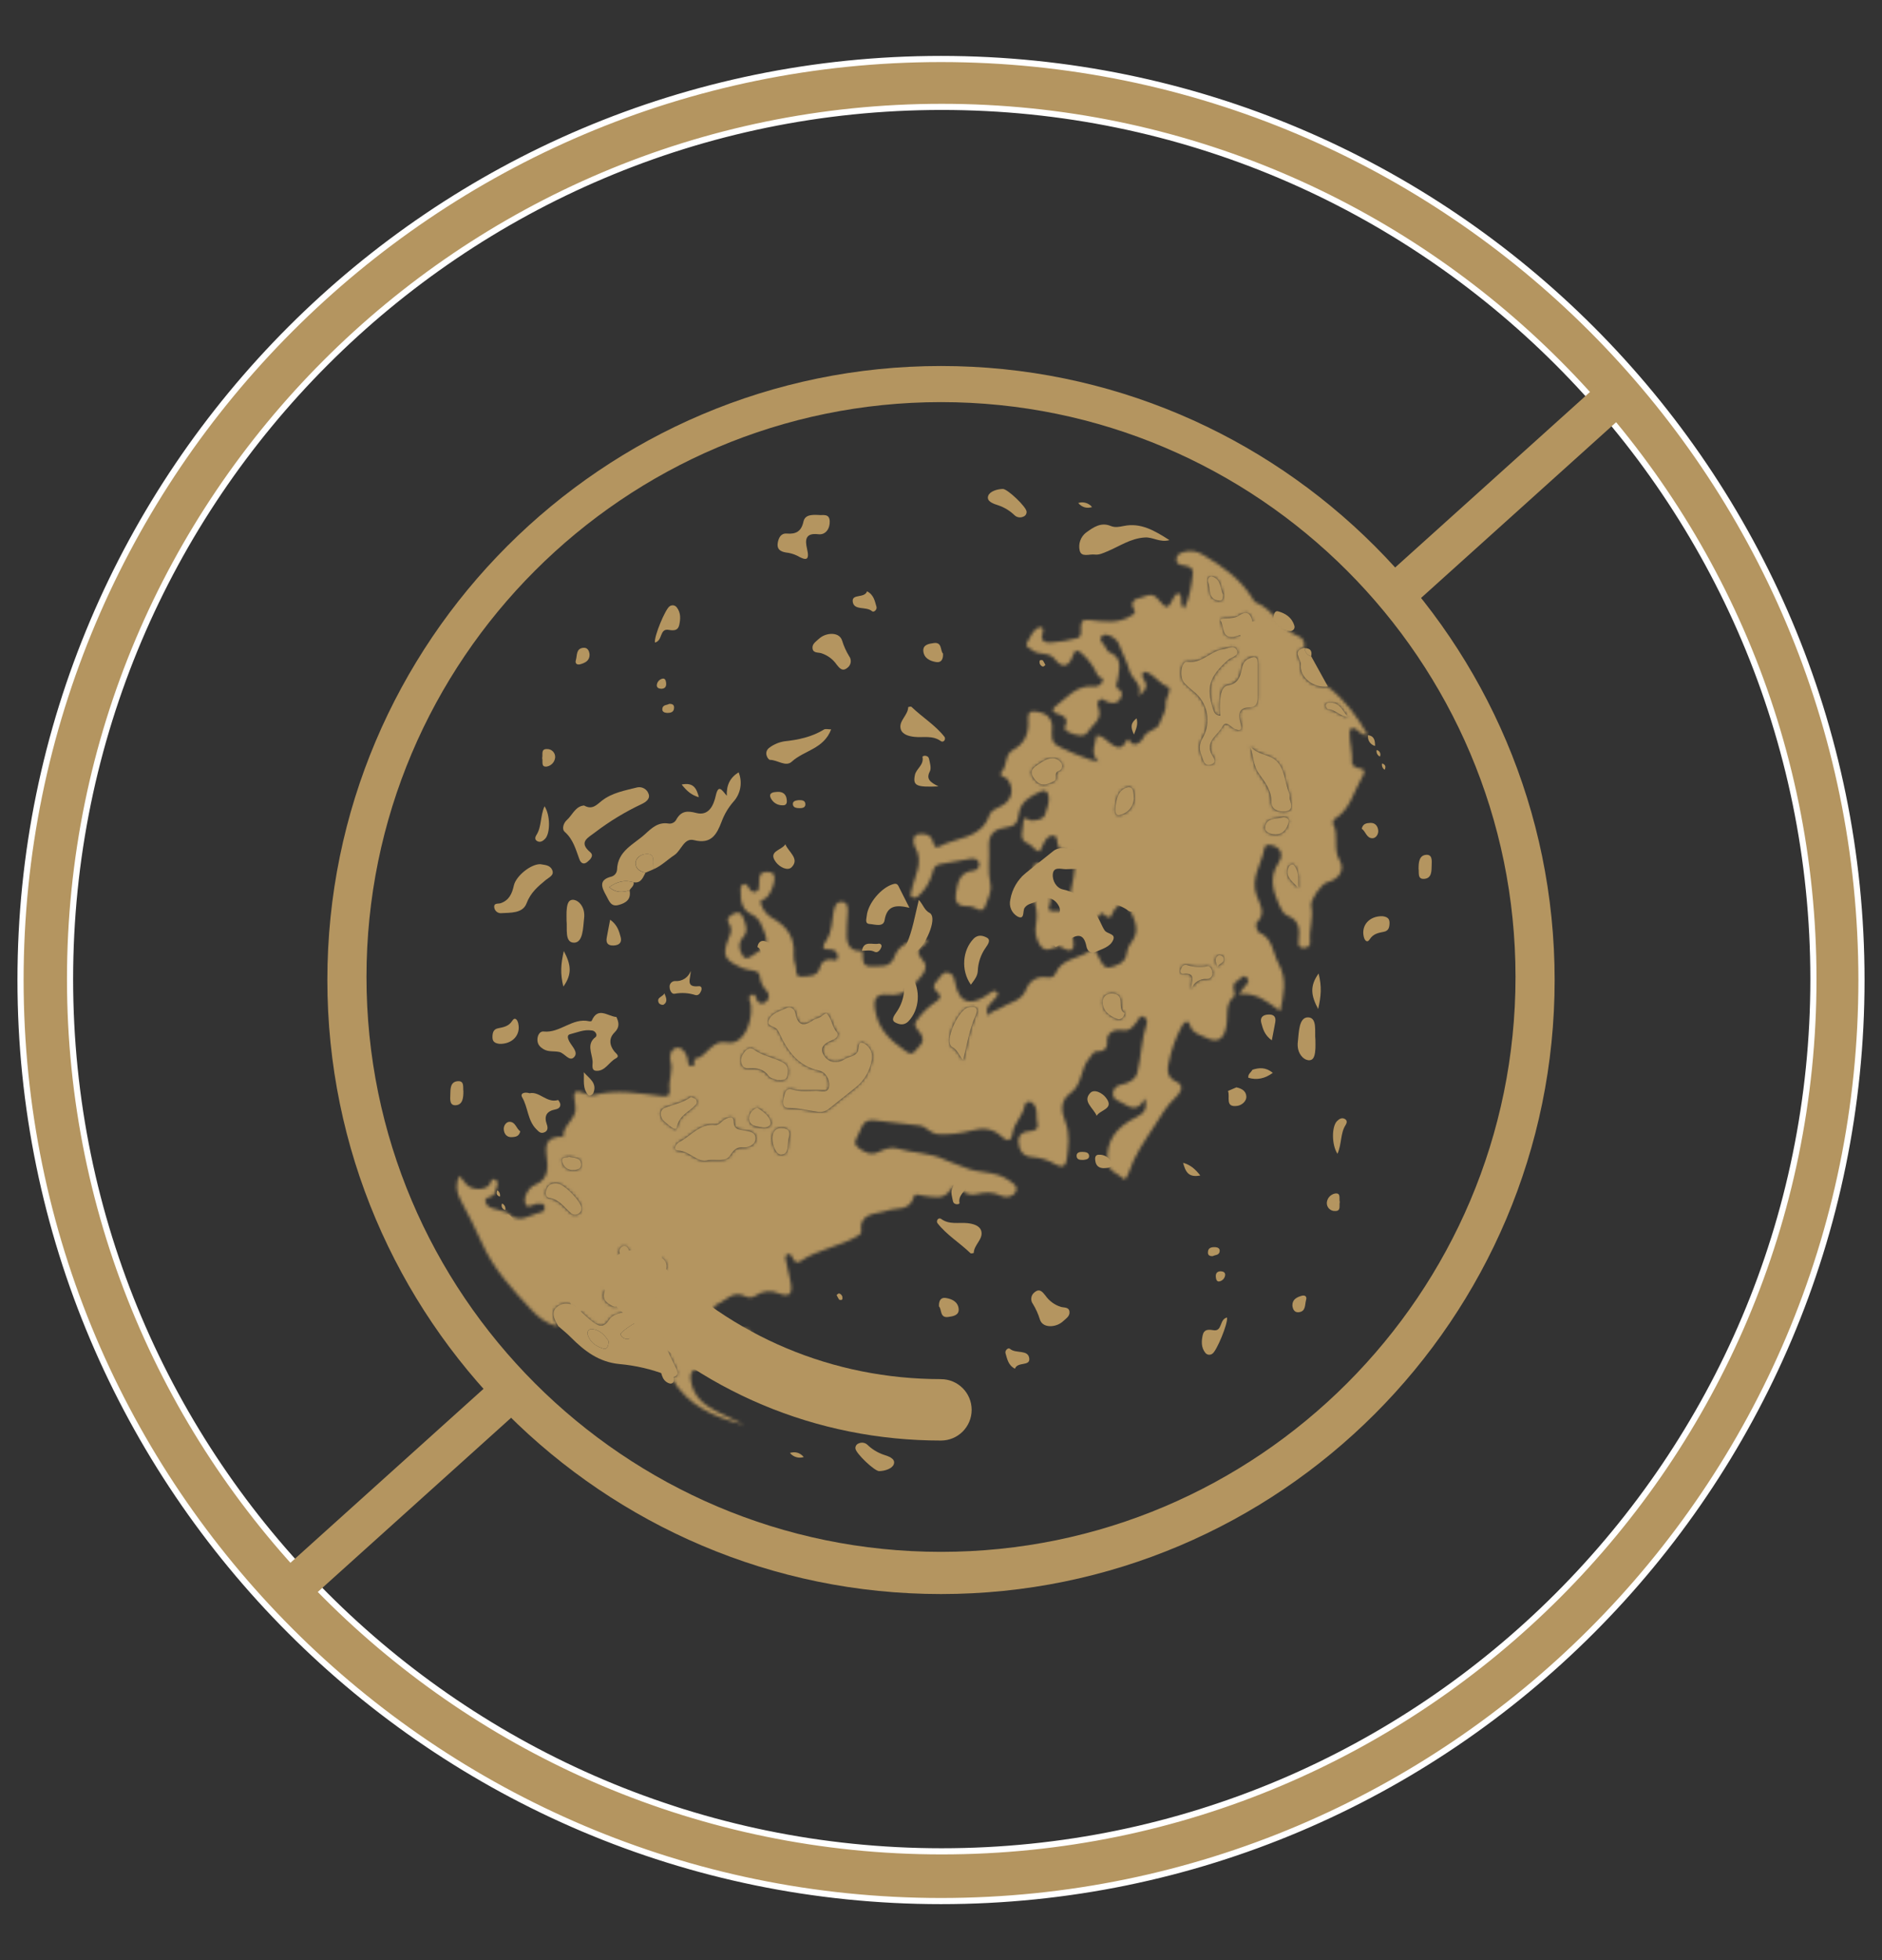 <svg viewBox="0 0 612.28 637.28" xmlns:xlink="http://www.w3.org/1999/xlink" xmlns="http://www.w3.org/2000/svg" data-name="Layer 1" id="Layer_1">
  <rect x="0" y="0" width="612.28" height="637.28" fill="#333333" stroke="none"/>
  <defs>
    <style>
      .cls-1 {
        stroke: #fff;
        stroke-width: 2px;
      }

      .cls-1, .cls-2 {
        stroke-miterlimit: 10;
      }

      .cls-1, .cls-3, .cls-4 {
        fill: #b49560;
      }

      .cls-5 {
        fill: #fff;
      }

      .cls-5, .cls-4 {
        stroke-width: 0px;
      }

      .cls-2 {
        fill: none;
        stroke-width: 13px;
      }

      .cls-2, .cls-3 {
        stroke: #b49560;
      }

      .cls-3 {
        stroke-width: 3.19px;
      }

      .cls-6 {
        mask: url(#mask);
      }
    </style>
    <mask maskUnits="userSpaceOnUse" height="287.25" width="300.47" y="177.58" x="147.03" id="mask">
      <g data-name="path-4-inside-1 253 349" id="path-4-inside-1_253_349">
        <path d="m333.62,285.98c2.16-.39,1.61-2.47,2.31-3.75,1.11-2.01,1.93-2.58,3.54-.24,2.41,3.55,2.77,7.41,2.21,11.39-.21,1.42-1.49,2.84,1.13,2.85,2.06,0,4.96.49,5.07-2.45.14-4.03,1.59-7.78,1.8-11.74.14-2.69.15-5.28-3.5-5.65-.5-.05-.98-.26-1.36-.6-.38-.34-.63-.79-.73-1.29-.33-1.1.19-2.93-1.8-2.81-1.43.08-2.11,1.33-2.73,2.48-.46.86-.86,1.72-1.3,2.66-1.86-.24-2.29-2.11-4.07-2.73-2.89-1.01-1.29-4.44-1.25-6.77,0-2.63,1.72-.47,2.71-.54,1.72-.13,3.83-.27,4.38-2.05.65-2.09,1.72-4.3.91-6.64-.42-1.15-1.49-1.19-2.53-.7-3.28,1.56-6.49,3.22-6.98,7.38-.3,2.54-1.12,3.89-4.12,4.25-3.14.37-5.86,1.72-5.56,6.22.27,3.94-.5,7.97.42,11.92.63,2.73-.86,5-1.64,7.42-.42,1.35-1.53,1.65-2.74.86-1.11-.66-2.4-.96-3.68-.86-3.03-.04-3.5-2.01-3.08-4.39.57-3.36,1.17-6.72,5.65-7.13.29-.02.58-.11.83-.25.26-.14.48-.34.66-.57.17-.23.3-.51.36-.79.06-.29.06-.58,0-.87-.32-1.38-1.67-1.56-2.79-1.39-3.37.51-6.73,1.16-10.09,1.78-1.77.33-2.04,1.86-2.39,3.22-.79,2.62-2.25,5-4.24,6.88-.63.65-1.46,1.1-2.29.55-.83-.55-.3-1.27-.18-1.96.86-4.76,4.21-9.27,1.07-14.46-.55-.92-.86-3.64,1.11-3.98,1.72-.29,4.16-.15,4.82,2.48.26,1.04.69,2.25,1.92,1.57,5.63-3.14,13.7-2.37,16.41-10.26.47-1.38,1.91-2.08,3.25-2.66,3.93-1.67,5.06-5.38,2.83-8.81-.65-1.01-3.37-1.21-2.16-2.49,2.05-2.17.91-5.73,3.88-7.32,3.44-1.86,4.98-4.93,4.86-8.88-.04-1.47-.46-3.72,1.85-3.58,2.3.14,4.85.86,5.7,3.51.72,2.23-.75,4.93,1.05,6.98,1.17,1.32,11.79,5.67,14.29,5.95-3.01-2.89-.99-5.71-.69-8.6,1.99,0,3.08,1.57,4.4,2.49,2.04,1.42,3.67,2.41,5.15-.49.23-.32.51-.61.82-.86,1.99,3.96,4.73,0,4.9-.43.98-2.65,4.47-2.18,5.26-4.66.68-2.13,2.24-3.94,2-6.45-.1-1.04.65-2.15.94-3.25.19-.64.27-1.31.24-1.98-2.95-.86-4.57-3.79-7.18-4.86-1.93-.8-1.93,1.13-1.11,2.34,1.72,2.54,0,3.81-1.76,5.32,1.66-3.74-2.18-5.42-2.95-8.3-.76-2.89-2.34-5.47-3.33-8.3-.18-.55-.47-1.06-.86-1.49-1.24-1.31-3.29-2.43-4.53-1.57-1.76,1.23.41,2.62,1.03,3.9.24.52.52,1.23.95,1.39,4.67,1.8,3.44,5.43,2.95,8.92-.15,1.03-1.15,2.31.17,3.15,1.84,1.15,1.13,2.51.3,3.63-1,1.35-2.58.96-3.94.53-.86-.27-1.56-1.51-2.64-.47-.86.86-.42,1.72-.09,2.74,1.25,3.65-2.32,5.33-3.73,7.74-.91,1.56-3.98.9-6.01-.09-.6-.29-1.55-1.21-1.48-1.35,1.88-3.28-.28-4.09-2.77-4.87-1.19-.37-1.03-1.45-.3-2.01,3.87-2.92,7.03-7.23,12.7-6.69.57.09,1.16-.01,1.67-.3.51-.28.9-.73,1.12-1.27.65-1.47-1.24-1.31-1.52-1.94-1.11-2.61-2.76-4.95-4.84-6.88-1.55-1.44-2.43-2-3.28.46-1.29,3.75-3.54,4.09-5.85,1.08-1.95-2.54-5.15-1.13-7.26-2.89-.99-.81-2.68-1.13-1.61-2.75,1.07-1.62,1.72-4.16,4.01-4.74,1.03-.26,1.26.98.93,1.86-1,2.58.79,3.25,2.58,3.13,2.92-.19,5.82-.67,8.65-1.44,1.72-.48,1.09-2.41,1.19-3.77.14-1.96.58-2.33,2.91-2.1,4.5.45,9.27,1.34,13.55-1.48.86-.55,1.49-.92.86-1.91-1.22-1.86-.35-3.44,1.3-3.64,2.01-.28,4.18-2.37,6.26,0,3.24,3.72,3.25,3.7,5.42-.48.25-.46.71-1.07,1.14-1.13.9-.13,1.07.67,1.18,1.41.16,1.08-.33,2.3.96,3.55,1.84-3.7,2.38-7.59,2.83-11.42.24-2.01-1.54-2.5-3.17-2.7-1.29-.16-2.28-.58-2.16-2.07.1-1.33,1.03-1.85,2.24-2.23,1.09-.34,2.25-.43,3.38-.26,1.13.17,2.22.58,3.17,1.22,6.2,3.65,12.03,7.74,15.91,14.04.3.48.59,1.16,1.04,1.33,5.94,2.2,8.26,8.96,14.23,11.17,1.35.51,1.91,2.07,1.56,3.68-4.13.93-.94,3.72-1.11,5.44-.42,4.3,4.25,7.74,8.81,7.14,5.54,4.24,9.62,9.67,12.99,15.7-1.65.23-2.58-.93-3.71-1.81-1.13-.88-2.15-.32-2.16.8-.07,3.44,1.05,6.79.79,10.27,0,.47,1.17,1.4,1.87,1.49,2.94.34,2.22,1.57,1.19,3.38-2.63,4.6-3.75,10.17-8.75,13.21-.2.17-.36.4-.45.65-.1.25-.12.52-.09.79,2.09,3.73-.12,8.11,2.19,11.98,1.85,3.11-.29,6.24-3.98,7.12-1.95.47-5.69,5.81-5.27,7.74.86,3.9-.82,7.74-.37,11.61.15,1.34-.79,2.08-2.19,2.02-1.61-.08-1.67-1.03-1.53-2.38.36-3.44.46-6.61-3.74-8.17-1.21-.46-2.1-2.32-2.71-3.71-1.95-4.43-3.18-8.86-.08-13.43,1.19-1.77,1.38-3.89-.9-5.21-1.3-.75-3.44-1.07-3.7.48-.86,5.16-4.76,9.8-2.44,15.63,1.02,2.58,3.08,5.69-.11,8.6-.41.38.09,2.84.69,3.09,4.69,1.92,4.48,6.56,6.42,10.11,2.95,5.44,1.65,10.08.57,15.54-4.29-3.21-7.88-6.09-13.42-5.55.86-1.13,1.25-1.72,1.72-2.24.77-.96,2.15-1.96.7-3.21-1.26-1.08-1.91.71-2.84,1.12-2.69,1.16-.34,4.36-1.12,5.02-3.09,2.62-1.99,6.08-2.45,9.1-.73,4.87-2.71,6.44-7.08,4.22-1.72-.86-4.06-1.24-4.83-3.81-.64-2.15-1.95-1.08-2.65.15-2.12,3.95-3.62,8.21-4.43,12.62-.49,2.25-.14,4.3,2.66,5.56,2.8,1.26,1.16,3.71-.17,4.93-3,2.76-4.88,6.08-7.05,9.46-3.19,4.91-6.5,9.56-8.32,15.18-.27.86-1.07,2.58-1.72,1.92-1.8-1.78-4.97-2.22-5.2-5.65-.43-6.33,2.4-10.93,9.54-14.42,2.3-1.13,3.57-2.51,2.64-6.02-2.28,4.44-4.66,3.05-7.41,1.44-1.38-.81-3.01-.98-2.96-3.02.04-2.04,1.59-2.69,3.12-3.02,2.3-.49,4.29-1.72,4.79-3.8,1.31-5.23,1.3-10.72,3.05-15.89.14-.42.12-.87-.05-1.28-.17-.41-.48-.74-.87-.94-1.39-.67-1.6.74-2.18,1.43-1.33,1.55-2.07,3.4-5.08,2.85-1.37-.25-5.2.21-4.71,4.16.05.36.01.73-.1,1.08-.12.35-.31.67-.56.93-.26.26-.57.47-.91.59-.34.13-.71.17-1.08.14-1.94-.22-2.15,1.19-3.07,2.2-3.03,3.31-2.21,8.6-6.21,11.42-3.37,2.39-3.06,5.81-1.68,9.25,1.62,4.01,1.03,8.14.5,12.23-.28,2.14-1.41,2.93-3.58,1.72-2.33-1.4-4.97-2.24-7.69-2.43-3-.13-4.3-2.28-4.46-4.87-.15-2.41,1.53-3.5,3.88-3.58,1.48-.04,2.76-.76,2.32-2.33-.65-2.28.46-5.05-1.72-6.88-.2-.17-.43-.28-.69-.33s-.52-.03-.76.05c-.25.08-.47.23-.64.42-.17.19-.3.42-.35.68-.49,3.4-3.44,5.69-3.92,8.96-.48,3.27-2.11,2.58-3.65,1.14-2.99-2.76-6.19-2.83-9.91-1.84-3.34.87-6.79,1.26-10.24,1.16-3.24-.07-4.07-2.58-6.49-2.83-5.02-.45-10-1.26-15.02-1.72-3.97-.35-3.93,3.37-5.39,5.64-.86,1.38-.73,2.32.41,3.21,1.98,1.57,4.13,2.74,6.67,1.47,1.99-1,4.13-1.72,6.19-1.1,5.1,1.54,10.61,1.27,15.51,3.7,2.03,1,4.29,1.51,6.39,2.45,4.44,2.01,9.68,1.02,13.91,3.91,1.48,1.01,3.44,2.05,2.67,3.82-.76,1.76-3.1,2.31-4.84,1.45-2.65-1.31-5.15-1.19-7.87-.54-.91.25-1.88.24-2.79-.02-.91-.26-1.73-.77-2.37-1.47-1.02-1.05-2.47-1.43-3.33-.06-2.33,3.7-5.7,2.4-8.86,2.09-1.11-.1-2.78-.94-3.12.26-1.39,4.95-5.62,3.44-8.85,4.61-3.23,1.17-9.19.38-8.31,6.99.04.34-.64.86-1.08,1.17-5.9,3.55-13.02,4.3-18.76,8.3-1.3.9-2.03-.18-2.58-1.35-.28-.65-.79-1.35-1.62-.92-.83.43-.63,1.2-.47,1.91.52,2.37,1.11,4.73,1.56,7.11.71,3.79-.33,5.03-3.75,3.7-1.22-.57-2.57-.8-3.91-.69-1.34.12-2.62.6-3.72,1.37-.48.34-1.03.54-1.61.59-.58.05-1.16-.05-1.69-.3-3.97-2.21-6.38,1.38-9.34,2.58-1.43.57-1.48,2.96-1.47,4.66,0,1.69,1.56,1.28,2.58,1.72,2.47,1.14,5.17,1.68,7.88,1.59,1.89-.14,2.58,1.45,2.52,2.85-.04,2.09-1.65.8-2.58.81-1.18,0-2.39-.13-2.77,1.35-.62,2.36-1.91,1.5-3.2.73-.76-.46-1.3-1.72-2.58-.59,1.09,5.42,5.69,2.34,8.53,3.25-.48,4.13-2.91,4.67-6.06,3.66-3.51-1.13-6.49,1.32-9.86,1.36-1.61,0-1.66,1.95-1.41,3.5.77,4.89,4.06,7.68,8.12,9.78,3.02,1.57,6.12,2.98,9.19,4.47-9.61-2.41-18.38-6.14-23.65-15.29,3.01-.53,1.76-2.38,1.06-3.83-2.13-4.42-4.89-9.52-3.65-13.75,1.79-6.16-1.42-10.46-2.83-15.47-.53-1.87.13-1.84,1.41-1.98.86-.09,2.22.86,2.37-.77.07-.58-.03-1.16-.28-1.69-.25-.53-.65-.97-1.15-1.28-1.98-1.13-4.29-2.15-6.43-1.25-2.14.9-3.44.92-4.4-1.35-.34-.86-.86-1.62-1.86-1.34-.42.12-.78.41-1,.79-.22.38-.29.83-.19,1.26.89,3.36,1.27,6.84,1.12,10.32.06.28.18.54.36.75.18.22.41.39.67.5,2.03.52,2.24,2.44,3.11,3.83,1.48,2.39,1.55,3.73-2.05,3.96-2.29.15-5.32.54-6.65,2.58-1.98,3.08-3.7,1.83-5.59.4-1.45-1.14-2.82-2.39-4.1-3.72-2.1-2.11-4.83-2.64-7-1.08-2.43,1.72-1.13,4.3.2,6.42-3.54-.68-6.31-2.85-8.59-5.31-6.23-6.66-12.49-13.33-16.24-21.89-2.07-4.71-4.48-9.28-6.87-13.82-1.38-2.58-1.85-5.05-.39-7.92.75.91,1.44,1.72,2.13,2.63,1.59,1.99,5.96,2.25,7.57.33.57-.69.44-2.32,1.86-1.72,1.42.6.7,1.95.38,3.02-.16.55-.43,1.06-.63,1.6-.51,1.41-4.18.7-2.49,3.39.92,1.46,3.02,1.44,4.61,2.03.81.3,1.85.34,2.4.86,3.69,3.7,7.11.45,10.62-.29.22-.03.42-.11.6-.23.18-.12.34-.28.45-.46.11-.19.19-.39.22-.61.03-.22,0-.44-.05-.64-.27-1.21-1.22-.71-2.03-.86-1.5-.22-3.74,2.23-4.29-.38-.51-2.21,1.27-4.95,3.1-5.68,5.29-2.11,4.16-6.73,3.81-10.16-.41-4.02,1.01-5.16,4.29-5.6.43,0,.85.06,1.26.16-.44-4.04,4.7-5.85,3.9-10.17-.95-5.16-.42-5.47,4.12-3.67.51.25,1.08.34,1.64.26,7.5-2.09,14.95-.62,22.41.27,1.66.19,2.75-.07,2.47-2.26-.4-3.07,1.27-6.02.27-9.31-.4-1.32.08-3.87,2.09-4.15,1.86-.27,2.83,1.57,3.44,3.25.36.97-.23,2.67,1.41,2.68,1.64,0,.35-2.2.95-2.29,4.13-.6,5.39-6.49,10.6-5.36,3.86.86,7.16-3.52,7.73-9.46.08-.86,0-1.72,0-2.58,0-1.19-1.45-2.72.12-3.44,1.57-.71,1.38,1.29,2.03,2.05.14.21.33.38.55.51.22.13.47.2.72.22.25.02.51-.01.75-.1.24-.09.45-.23.63-.41.27-.19.49-.43.66-.71.17-.28.27-.59.31-.92.04-.32,0-.65-.09-.96-.1-.31-.26-.6-.48-.84-1.36-1.37-2.2-3.17-2.38-5.09-.18-2.09-3.54-1.56-5.4-2.38-6.01-2.69-7.03-3.93-4.64-9.89.7-1.72,1.16-2.93.08-4.65-1.08-1.72.24-2.58,1.65-3.31,1.55-.76,2.4-.04,2.95,1.39.8,2.04,1.72,4.3.12,6.1-1.9,2.17-1.53,4.3-.27,6.23,1.09,1.72,2.58.29,3.72-.44,2.27-1.48,4.97-2.92,3.63-6.35-1.01-2.58-1.56-5.34-4.69-6.77-2.41-1.1-3.49-3.72-3.3-6.53.08-1.07-.52-2.53.82-3.07s1.52.97,2.17,1.64c.2.29.49.52.82.66.33.13.7.17,1.05.1,1.21-.39,1.08-1.53,1.13-2.52.09-1.82-.34-3.98,2.58-3.94.86,0,1.72.08,2.21.98.9,1.67-1.38,7.44-3.28,7.9-1.3.32-1.18.94-.8,1.81.59,1.78,1.82,3.28,3.44,4.23,4.74,2.58,7.59,6.34,7.09,12.1-.03,1.15.16,2.28.57,3.35.46,1.34-.32,3.83,1.97,3.64,2.28-.18,5.15.22,6.01-2.96.13-.79.56-1.5,1.2-1.98.64-.48,1.44-.69,2.24-.6.91,0,2.25.86,2.35-.77.03-.33,0-.66-.12-.97-.11-.31-.28-.59-.5-.83-.23-.24-.5-.42-.81-.55-.31-.12-.63-.18-.96-.17-3.44.19-2.38-1.33-1.31-2.97,1.8-2.75,1.76-6.02,2.29-9.05.31-1.84.94-3.72,2.99-3.44,1.84.28,1.72,2.3,1.62,3.89-.14,2.42-.39,4.85-.31,7.26.1,3.18,1.57,5.16,5.16,4.78.15,2.19-.52,5.33,2.91,5.03,2.67-.24,6.16.95,7.65-3.48,1.05-3.15,4.74-4.54,7.6-6.22.52-.31,2.07.38,2.58,1.04.67.86-.38,1.47-1.08,1.92-1.92,1.26-1.88,2.72-.41,4.3,1.72,1.79,1.55,3.54.08,5.35-2.87,3.5-5.48,6.92-11.03,6.29-4.39-.49-5.02,1.86-3.91,6.38,1.33,5.45,4.88,8.6,9.06,11.55,1.13.79,2.38,2.07,3.68.36,1.13-1.49,3.3-2.65,2.05-5.16-.74-1.46-2.88-2.76-1.72-4.49,1.48-2.15,3.29-4.05,5.39-5.61,1.72-1.31,3.81-1.92,1.07-4.25-1.29-1.09-.59-2.36.39-3.35.98-.99,1.58-2.98,3.57-2.58,1.49.29,1.91,1.65,2.15,2.93,1.47,8.22,6.19,7.5,11.21,3.87.86-.63,1.78-1.38,2.58-.38.66.82-.43,1.49-.86,2.14-1.08,1.52-3.44,2.44-2.05,5.44.97-1.66,2.81-1.72,4.02-2.52,2.9-1.93,7-2.06,8.49-6.46.51-1.21,1.4-2.21,2.54-2.84,1.14-.64,2.46-.87,3.75-.67,1.12.19,2.53.11,3.01-1.11,2.02-5.05,7.44-4.85,11.09-7.36,1.72-1.2,2.08.22,2.75,1.38.95,1.65,1.78,4.38,3.87,3.87,2.37-.58,5.37-1.42,5.6-5.04.24-1.26.8-2.43,1.64-3.4,2.84-3.88.6-7.48-.94-10.78-1.15-2.47-3.2-1.51-4.77.37-.86,1.01-.78,4.3-3.63,1.41-.86-.86-2.09,1.5-2.58,2.72-1.01,2.58-2.25,3.76-5.15,2.27-2.24-1.15-2.7.07-2.29,2.23.61,3.19,1,6.48-3.96,3.48-.12-.08-.27-.12-.41-.12-2.13.25-4.29,2.58-6.33-.56-1.2-1.97-1.62-4.31-1.18-6.58,1.13-5.51-1.5-9.87-3.18-14.56l-.26-.02Zm-67.4,75.54c1.16.13,2.32-.18,3.26-.86,2.99-2.39,6.01-4.76,8.99-7.17,2.7-2.17,4.51-5.24,5.1-8.66.27-1.05.19-2.16-.24-3.16-.42-1-1.16-1.83-2.1-2.37-2.41-1.23-1.56,1.84-2.3,2.86-1.07,1.49-2.76,1.38-4.06,2.2-2.58,1.64-5.27,1.19-6.79-1.2-1.72-2.67.46-4.09,2.81-5,1.22-.47,2.2-1.72,1.36-2.58-1.65-1.83-1.56-4.47-3.33-6.1-.13-.11-1,.42-1.41.79-.86.81-2.15.86-3.02,1.49-3.1,2.14-4.9,1.66-5.65-2.19-.28-1.44-1.56-2.48-2.83-1.86-2.12,1.04-4.9,1.64-5.87,4-.86,2.1,2.03,1.88,2.79,3.11.23.35.45.72.64,1.1,2.66,5.81,6.01,10.71,12.95,12.2,2.09.44,3.5,2.82,3.27,5.01-.26,2.49-2.68,1.53-4.21,1.56-2.58.04-5.15.33-7.67-.4-2.39-.7-2.53,1.32-2.92,2.72-.39,1.4-.43,3.23,1.59,3.23,3.45,0,6.75.88,9.65,1.28Zm130.79-128.82c-1.77-.09-2.05-1.19-2.41-2.29-2.29-7-1.07-10.49,4.89-15.82,1.04-.93,3.6-1.33,2.95-3.02-.86-2.13-2.93-.69-4.54-.48-4.14.53-6.82,4.75-11.69,4.08-1.96-.27-2.66,5.05-.86,6.94.9.92,1.84,1.78,2.84,2.58,2.27,1.75,3.82,4.26,4.37,7.07.55,2.81.06,5.72-1.38,8.2-.49.79-.79,1.68-.86,2.61-.07.93.08,1.86.44,2.72.62,1.41.86,4.02,3.14,3.24,2.52-.86.47-2.58,0-3.85-1.49-4.04,2.34-5.81,3.76-8.51,1.2-2.29,2.81.38,4.24.86,2.31.81,1.98-.64,1.61-2.02-.77-2.91-.64-5.12,3.31-5.12,1.72,0,2.3-1.48,2.32-3.06v-11.17c0-2.71-1.5-2.28-3.08-1.51-1.42.69-1.87,2.02-2.16,3.5-.49,2.47-1.31,4.61-4.36,5.09-1.49.24-2.11,1.62-2.42,3.19-.36,2.24-.4,4.52-.12,6.77Zm-166.55,144.46c2.89-.26,5.65.65,7.08-1.46,1.22-1.8,2.01-2.84,4.48-2.66,1.22.09,3.69-.67,3.8-2.75.12-2.25-1.94-2.43-3.65-2.73-1.71-.3-3.44-.21-3.44-2.81,0-2.11-1.72-1.43-2.81-.86s-1.92,2.04-3.26,1.89c-5.07-.53-7.84,3.63-11.69,5.55-1.16.58-2.14,2.66-.28,2.75,3.81.16,6.35,4.28,9.78,3.08Zm176.41-134.33c.82,2.9.97,6.25,2.58,8.6,2.1,2.96,4.16,5.5,4.17,9.4,0,2.43,2.22,3.18,4.35,3.02,2.58-.19,2.25-1.95,1.68-3.76-.21-.66,0-1.49-.24-2.1-1.55-3.72-1.36-8.49-4.72-11.02-2.14-1.68-5.56-1.63-7.81-4.13Zm-154.02,108.36c1.55,0,3.01.22,3.33-1.5.3-1.55.39-3.13-1.34-4.13-3.05-1.77-6.71-2.13-9.61-4.3-.86-.67-2.26-.2-3.03.86-.77,1.06-1.53,2.42-.86,3.96.54,1.28,1.43,1.38,2.76,1.3,2.29-.14,4.42.29,5.96,2.48.54.77,1.96.96,2.79,1.34Zm60.5-6.49c1.25-5.01,2.02-9.97,4.07-14.61,1.02-2.3-.09-3.15-2.5-2.51-2.93.77-7.1,9.46-5.73,12.16.1.27.28.5.51.66,1.82.83,2.2,2.78,3.64,4.31Zm-132.09,40.1c-1.55-.11-2.83.25-3.44,1.84-.47,1.21-.34,2.63.86,2.84,3.14.5,4.72,2.94,6.82,4.75.33.38.78.62,1.28.69.5.07,1-.05,1.42-.33.31-.18.55-.44.72-.76.16-.31.24-.67.22-1.02-.06-2.24-5.68-7.94-7.88-8.01Zm43.5-28.13c-2.58,1.95-5.69,2.41-8.54,3.54-1.96.77-1.48,3.31-.22,4.3,1.25.99,3.84,3.65,4.17,1.98.78-3.92,3.98-4.88,6.01-7.18.14-.11.25-.25.33-.41.08-.16.13-.33.15-.51.02-.18,0-.36-.06-.53-.06-.17-.14-.33-.26-.46-.48-.33-1.02-.58-1.58-.73Zm117.51-110.13c-1.65.04-2.9.96-4.23,1.82-1.93,1.26-3.54,2.31-1.48,4.96,2.06,2.65,4.01,1.85,6.29.7,1.42-.71-.16-2.58,1.38-3.25.28-.08.54-.22.75-.42.21-.2.37-.44.47-.72.09-.27.12-.57.08-.85-.04-.29-.16-.56-.33-.79-.33-.47-.77-.85-1.28-1.1-.51-.26-1.08-.38-1.65-.36Zm59.19-39.47c1.09-.27,2.16-.6,3.21-1.01,2.22-1.01,3.44-2.84,2.47-5.16-1.06-2.5-2.85-1.56-4.54-.42-.65.27-1.34.44-2.04.49-1.22.32-4.06-.19-3.36.95,1.05,1.67.16,5.72,4.26,5.14Zm-35.6,122.3c-2.53-1.24.38-5.61-3.38-6.27-1.72-.3-3.66.51-3.69,2.64-.04,2.92,2.1,4.53,4.54,5.5,1.06.42,2.24-.08,2.53-1.87Zm21.74-7.78c.36-1.03,1.05-1.91,1.97-2.5.91-.59,2-.86,3.09-.77.25,0,.51-.05.74-.15.23-.1.44-.26.61-.45.17-.19.3-.42.37-.66.07-.24.09-.5.06-.75,0-1.08-.72-2.34-1.64-2.12-2.24.42-4.54.27-6.71-.42-1.04-.26-1.55.53-1.89,1.35-.34.83-.14,1.62.77,1.52,4.54-.51,2.5,2.67,2.62,4.94h.02Zm-18.71-61.89c-.09-2.12-.14-4.3-2.31-3.62-2.83.86-3.38,3.76-3.68,6.4-.12,1.05-.12,2.86,1.38,2.5,1.25-.24,2.38-.9,3.21-1.86.83-.96,1.32-2.18,1.38-3.44l.02.02Zm-112.27,110.15c.61-2.01-.26-2.97-2.23-3.06-2.22-.1-3.05,1.42-3.09,3.24-.05,2.3,1.16,5.42,2.83,5.38,2.83-.08,1.87-3.52,2.5-5.56Zm160.77-104.09c-2.32.63-5.28.15-5.8,3.01-.34,1.87,1.84,2.48,3.33,2.52,2.5.05,3.79-1.84,4.29-3.98.25-1.14-.88-1.69-1.83-1.55Zm-170.94,94.46c-.76.21-1.44.65-1.93,1.27-.49.62-.77,1.38-.8,2.17.04,2.69,2.58,2.58,4.38,2.96,1.18.23,3.01-.34,2.58-1.89-.57-2.12-2.51-3.38-4.28-4.55l.05.04Zm151.45-166.88c-.92-1.93-.6-4.85-3.32-5.83-1.29-.46-1.87.86-1.5,1.84.86,2.15-.22,5.55,3.53,5.91,1.19.11,1.31-.85,1.3-1.92Zm-212.78,182.81c-.77.38-2.58-.21-2.23,1.51.17.84.64,1.59,1.33,2.1.69.51,1.54.74,2.4.65,1.2,0,2.46-.41,2.42-1.78-.08-2.37-2.16-2.1-3.92-2.49Zm237.2-87.5c-.15-2.58.48-5.24-1.41-7.38-.46-.52-1.48.07-1.72.74-1.25,3.17,1.42,4.67,3.13,6.65Zm-225.48,130.78c-1.25,3.03.48,4.22,2.46,5.24.69.34,1.52.34,1.72-.57.67-3.38-2.56-3.06-4.17-4.66Zm241.61-186.41c-1.61-1.8-2.49-4.51-5.46-4.57-.67,0-1.59,0-1.67.9,0,.41.51,1.26.8,1.26,2.41.06,3.81,2.35,6.33,2.41Zm-42.33,81.29c.46-1.19,2.75-1.23,1.79-3.18-.17-.21-.4-.37-.66-.47-.26-.1-.53-.13-.8-.09-1.53.95-.92,2.32-.33,3.74Z" class="cls-5"></path>
      </g>
    </mask>
  </defs>
  <g>
    <path d="m306.14,19.18C141.02,19.18,6.68,153.52,6.68,318.64s134.34,299.46,299.46,299.46,299.46-134.34,299.46-299.46S471.26,19.18,306.14,19.18Zm.24,582.75c-156.37,0-283.59-127.22-283.59-283.59S150,34.75,306.38,34.75s283.59,127.22,283.59,283.59-127.22,283.59-283.59,283.59Z" class="cls-1"></path>
    <path d="m306.14,119c-110.08,0-199.64,89.55-199.64,199.64s89.55,199.64,199.64,199.64,199.64-89.55,199.64-199.64-89.55-199.64-199.64-199.64Zm0,385.56c-103.06,0-186.91-83.85-186.91-186.91s83.85-186.91,186.91-186.91,186.91,83.85,186.91,186.91-83.85,186.91-186.91,186.91Z" class="cls-4"></path>
    <path d="m306.14,448.4c-35.15,0-68.07-13.83-92.69-38.95-3.86-3.94-10.18-4.01-14.12-.14-3.94,3.86-4,10.18-.14,14.12,28.39,28.98,66.38,44.94,106.94,44.94,5.52,0,9.98-4.46,9.98-9.98s-4.46-9.98-9.98-9.98Z" class="cls-4"></path>
    <g class="cls-6">
      <path d="m333.62,285.98c2.16-.39,1.61-2.47,2.31-3.75,1.11-2.01,1.93-2.58,3.54-.24,2.41,3.55,2.77,7.41,2.21,11.39-.21,1.42-1.49,2.84,1.13,2.85,2.06,0,4.96.49,5.07-2.45.14-4.03,1.59-7.78,1.8-11.74.14-2.69.15-5.28-3.5-5.65-.5-.05-.98-.26-1.36-.6-.38-.34-.63-.79-.73-1.29-.33-1.1.19-2.93-1.8-2.81-1.43.08-2.11,1.33-2.73,2.48-.46.86-.86,1.72-1.3,2.66-1.86-.24-2.29-2.11-4.07-2.73-2.89-1.01-1.29-4.44-1.25-6.77,0-2.63,1.72-.47,2.71-.54,1.72-.13,3.83-.27,4.38-2.05.65-2.09,1.72-4.3.91-6.64-.42-1.15-1.49-1.19-2.53-.7-3.28,1.56-6.49,3.22-6.98,7.38-.3,2.54-1.12,3.89-4.12,4.25-3.14.37-5.86,1.72-5.56,6.22.27,3.94-.5,7.97.42,11.92.63,2.73-.86,5-1.64,7.42-.42,1.35-1.53,1.65-2.74.86-1.11-.66-2.4-.96-3.68-.86-3.03-.04-3.5-2.01-3.08-4.39.57-3.36,1.17-6.72,5.65-7.13.29-.02.58-.11.83-.25.26-.14.48-.34.66-.57.17-.23.3-.51.36-.79.06-.29.06-.58,0-.87-.32-1.38-1.67-1.56-2.79-1.39-3.37.51-6.73,1.16-10.09,1.78-1.77.33-2.04,1.86-2.39,3.22-.79,2.62-2.25,5-4.24,6.88-.63.65-1.46,1.1-2.29.55-.83-.55-.3-1.27-.18-1.96.86-4.76,4.21-9.27,1.07-14.46-.55-.92-.86-3.64,1.11-3.98,1.72-.29,4.16-.15,4.82,2.48.26,1.04.69,2.25,1.92,1.57,5.63-3.14,13.7-2.37,16.41-10.26.47-1.38,1.91-2.08,3.25-2.66,3.93-1.67,5.06-5.38,2.83-8.81-.65-1.01-3.37-1.21-2.16-2.49,2.05-2.17.91-5.73,3.88-7.32,3.44-1.86,4.98-4.93,4.86-8.88-.04-1.47-.46-3.72,1.85-3.58,2.3.14,4.85.86,5.7,3.51.72,2.23-.75,4.93,1.05,6.98,1.17,1.32,11.79,5.67,14.29,5.95-3.01-2.89-.99-5.71-.69-8.6,1.99,0,3.08,1.57,4.4,2.49,2.04,1.42,3.67,2.41,5.15-.49.23-.32.51-.61.82-.86,1.99,3.96,4.73,0,4.9-.43.98-2.65,4.47-2.18,5.26-4.66.68-2.13,2.24-3.94,2-6.45-.1-1.04.65-2.15.94-3.25.19-.64.27-1.31.24-1.98-2.95-.86-4.57-3.79-7.18-4.86-1.93-.8-1.93,1.13-1.11,2.34,1.72,2.54,0,3.81-1.76,5.32,1.66-3.74-2.18-5.42-2.95-8.3-.76-2.89-2.34-5.47-3.33-8.3-.18-.55-.47-1.06-.86-1.49-1.24-1.31-3.29-2.43-4.53-1.57-1.76,1.23.41,2.62,1.03,3.9.24.52.52,1.23.95,1.39,4.67,1.8,3.44,5.43,2.95,8.92-.15,1.03-1.15,2.31.17,3.15,1.84,1.15,1.13,2.51.3,3.63-1,1.35-2.58.96-3.94.53-.86-.27-1.56-1.51-2.64-.47-.86.86-.42,1.72-.09,2.74,1.25,3.65-2.32,5.33-3.73,7.74-.91,1.56-3.98.9-6.01-.09-.6-.29-1.55-1.21-1.48-1.35,1.88-3.28-.28-4.09-2.77-4.87-1.19-.37-1.03-1.45-.3-2.01,3.87-2.92,7.03-7.23,12.7-6.69.57.09,1.16-.01,1.67-.3.51-.28.9-.73,1.12-1.27.65-1.47-1.24-1.31-1.52-1.94-1.11-2.61-2.76-4.95-4.84-6.88-1.55-1.44-2.43-2-3.28.46-1.29,3.75-3.54,4.09-5.85,1.08-1.95-2.54-5.15-1.13-7.26-2.89-.99-.81-2.68-1.13-1.61-2.75,1.07-1.62,1.72-4.16,4.01-4.74,1.03-.26,1.26.98.93,1.86-1,2.58.79,3.25,2.58,3.13,2.92-.19,5.82-.67,8.65-1.44,1.72-.48,1.09-2.41,1.19-3.77.14-1.96.58-2.33,2.91-2.1,4.5.45,9.27,1.34,13.55-1.48.86-.55,1.49-.92.86-1.91-1.22-1.86-.35-3.44,1.3-3.64,2.01-.28,4.18-2.37,6.26,0,3.24,3.72,3.25,3.7,5.42-.48.25-.46.71-1.07,1.14-1.13.9-.13,1.07.67,1.18,1.41.16,1.08-.33,2.3.96,3.55,1.84-3.7,2.38-7.59,2.83-11.42.24-2.01-1.54-2.5-3.17-2.7-1.29-.16-2.28-.58-2.16-2.07.1-1.33,1.03-1.85,2.24-2.23,1.09-.34,2.25-.43,3.38-.26,1.13.17,2.22.58,3.17,1.22,6.2,3.65,12.03,7.74,15.91,14.04.3.48.59,1.16,1.04,1.33,5.94,2.2,8.26,8.96,14.23,11.17,1.35.51,1.91,2.07,1.56,3.68-4.13.93-.94,3.72-1.11,5.44-.42,4.3,4.25,7.74,8.81,7.14,5.54,4.24,9.62,9.67,12.99,15.7-1.65.23-2.58-.93-3.71-1.81-1.13-.88-2.15-.32-2.16.8-.07,3.44,1.05,6.79.79,10.27,0,.47,1.17,1.4,1.87,1.49,2.94.34,2.22,1.57,1.19,3.38-2.63,4.6-3.75,10.17-8.75,13.21-.2.17-.36.4-.45.65-.1.25-.12.52-.09.79,2.09,3.73-.12,8.11,2.19,11.98,1.85,3.11-.29,6.24-3.98,7.12-1.95.47-5.69,5.81-5.27,7.74.86,3.9-.82,7.74-.37,11.61.15,1.34-.79,2.08-2.19,2.02-1.61-.08-1.67-1.03-1.53-2.38.36-3.44.46-6.61-3.74-8.17-1.21-.46-2.1-2.32-2.71-3.71-1.95-4.43-3.18-8.86-.08-13.43,1.19-1.77,1.38-3.89-.9-5.21-1.3-.75-3.44-1.07-3.7.48-.86,5.16-4.76,9.8-2.44,15.63,1.02,2.58,3.08,5.69-.11,8.6-.41.38.09,2.84.69,3.09,4.69,1.92,4.48,6.56,6.42,10.11,2.95,5.44,1.65,10.08.57,15.54-4.29-3.21-7.88-6.09-13.42-5.55.86-1.13,1.25-1.72,1.72-2.24.77-.96,2.15-1.96.7-3.21-1.26-1.08-1.91.71-2.84,1.12-2.69,1.16-.34,4.36-1.12,5.02-3.09,2.62-1.99,6.08-2.45,9.1-.73,4.87-2.71,6.44-7.08,4.22-1.72-.86-4.06-1.24-4.83-3.81-.64-2.15-1.95-1.08-2.65.15-2.12,3.95-3.62,8.21-4.43,12.62-.49,2.25-.14,4.3,2.66,5.56,2.8,1.26,1.16,3.71-.17,4.93-3,2.76-4.88,6.08-7.05,9.46-3.19,4.91-6.5,9.56-8.32,15.18-.27.86-1.07,2.58-1.72,1.92-1.8-1.78-4.97-2.22-5.2-5.65-.43-6.33,2.4-10.93,9.54-14.42,2.3-1.13,3.57-2.51,2.64-6.02-2.28,4.44-4.66,3.05-7.41,1.44-1.38-.81-3.01-.98-2.96-3.02.04-2.04,1.59-2.69,3.12-3.02,2.3-.49,4.29-1.72,4.79-3.8,1.31-5.23,1.3-10.72,3.05-15.89.14-.42.12-.87-.05-1.28-.17-.41-.48-.74-.87-.94-1.39-.67-1.6.74-2.18,1.43-1.33,1.55-2.07,3.4-5.08,2.85-1.37-.25-5.2.21-4.71,4.16.05.36.01.73-.1,1.08-.12.35-.31.67-.56.93-.26.26-.57.47-.91.59-.34.13-.71.17-1.08.14-1.94-.22-2.15,1.19-3.07,2.2-3.03,3.31-2.21,8.6-6.21,11.42-3.37,2.39-3.06,5.81-1.68,9.25,1.62,4.01,1.03,8.14.5,12.23-.28,2.14-1.41,2.93-3.58,1.72-2.33-1.4-4.97-2.24-7.69-2.43-3-.13-4.3-2.28-4.46-4.87-.15-2.41,1.53-3.5,3.88-3.58,1.48-.04,2.76-.76,2.32-2.33-.65-2.28.46-5.05-1.72-6.88-.2-.17-.43-.28-.69-.33s-.52-.03-.76.05c-.25.08-.47.23-.64.42-.17.19-.3.42-.35.68-.49,3.4-3.44,5.69-3.92,8.96-.48,3.27-2.11,2.58-3.65,1.14-2.99-2.76-6.19-2.83-9.91-1.84-3.34.87-6.79,1.26-10.24,1.16-3.24-.07-4.07-2.58-6.49-2.83-5.02-.45-10-1.26-15.02-1.72-3.97-.35-3.93,3.37-5.39,5.64-.86,1.38-.73,2.32.41,3.21,1.98,1.57,4.13,2.74,6.67,1.47,1.99-1,4.13-1.72,6.19-1.1,5.1,1.54,10.61,1.27,15.51,3.7,2.03,1,4.29,1.51,6.39,2.45,4.44,2.01,9.68,1.02,13.91,3.91,1.48,1.01,3.44,2.05,2.67,3.82-.76,1.76-3.1,2.31-4.84,1.45-2.65-1.31-5.15-1.19-7.87-.54-.91.25-1.88.24-2.79-.02-.91-.26-1.73-.77-2.37-1.47-1.02-1.05-2.47-1.43-3.33-.06-2.33,3.7-5.7,2.4-8.86,2.09-1.11-.1-2.78-.94-3.12.26-1.39,4.95-5.62,3.44-8.85,4.61-3.23,1.17-9.19.38-8.31,6.99.04.34-.64.86-1.08,1.17-5.9,3.55-13.02,4.3-18.76,8.3-1.3.9-2.03-.18-2.58-1.35-.28-.65-.79-1.35-1.62-.92-.83.43-.63,1.2-.47,1.91.52,2.37,1.11,4.73,1.56,7.11.71,3.79-.33,5.03-3.75,3.7-1.22-.57-2.57-.8-3.91-.69-1.34.12-2.62.6-3.72,1.37-.48.34-1.03.54-1.61.59-.58.05-1.16-.05-1.69-.3-3.97-2.21-6.38,1.38-9.34,2.58-1.43.57-1.48,2.96-1.47,4.66,0,1.69,1.56,1.28,2.58,1.72,2.47,1.14,5.17,1.68,7.88,1.59,1.89-.14,2.58,1.45,2.52,2.85-.04,2.09-1.65.8-2.58.81-1.18,0-2.39-.13-2.77,1.35-.62,2.36-1.91,1.5-3.2.73-.76-.46-1.3-1.72-2.58-.59,1.09,5.42,5.69,2.34,8.53,3.25-.48,4.13-2.91,4.67-6.06,3.66-3.51-1.13-6.49,1.32-9.86,1.36-1.61,0-1.66,1.95-1.41,3.5.77,4.89,4.06,7.68,8.12,9.78,3.02,1.57,6.12,2.98,9.19,4.47-9.61-2.41-18.38-6.14-23.65-15.29,3.01-.53,1.76-2.38,1.06-3.83-2.13-4.42-4.89-9.52-3.65-13.75,1.79-6.16-1.42-10.46-2.83-15.47-.53-1.87.13-1.84,1.41-1.98.86-.09,2.22.86,2.37-.77.07-.58-.03-1.16-.28-1.69-.25-.53-.65-.97-1.15-1.28-1.98-1.13-4.29-2.15-6.43-1.25-2.14.9-3.44.92-4.4-1.35-.34-.86-.86-1.62-1.86-1.34-.42.12-.78.41-1,.79-.22.38-.29.83-.19,1.26.89,3.36,1.27,6.84,1.12,10.32.06.28.18.54.36.75.18.22.41.39.67.5,2.03.52,2.24,2.44,3.11,3.83,1.48,2.39,1.55,3.73-2.05,3.96-2.29.15-5.32.54-6.65,2.58-1.98,3.08-3.7,1.83-5.59.4-1.45-1.14-2.82-2.39-4.1-3.72-2.1-2.11-4.83-2.64-7-1.08-2.43,1.72-1.13,4.3.2,6.42-3.54-.68-6.31-2.85-8.59-5.31-6.23-6.66-12.49-13.33-16.24-21.89-2.07-4.71-4.48-9.28-6.87-13.82-1.38-2.58-1.85-5.05-.39-7.92.75.91,1.44,1.72,2.13,2.63,1.59,1.99,5.96,2.25,7.57.33.57-.69.44-2.32,1.86-1.72,1.42.6.7,1.95.38,3.02-.16.55-.43,1.06-.63,1.6-.51,1.41-4.18.7-2.49,3.39.92,1.46,3.02,1.44,4.61,2.03.81.3,1.85.34,2.4.86,3.69,3.7,7.11.45,10.62-.29.22-.03.42-.11.6-.23.18-.12.34-.28.45-.46.11-.19.19-.39.22-.61.03-.22,0-.44-.05-.64-.27-1.21-1.22-.71-2.03-.86-1.5-.22-3.74,2.23-4.29-.38-.51-2.21,1.27-4.95,3.1-5.68,5.29-2.11,4.16-6.73,3.81-10.16-.41-4.02,1.01-5.16,4.29-5.6.43,0,.85.06,1.26.16-.44-4.04,4.7-5.85,3.9-10.17-.95-5.16-.42-5.47,4.12-3.67.51.25,1.08.34,1.64.26,7.5-2.09,14.95-.62,22.41.27,1.66.19,2.75-.07,2.47-2.26-.4-3.07,1.27-6.02.27-9.31-.4-1.32.08-3.87,2.09-4.15,1.86-.27,2.83,1.57,3.44,3.25.36.97-.23,2.67,1.41,2.68,1.64,0,.35-2.2.95-2.29,4.13-.6,5.39-6.49,10.6-5.36,3.86.86,7.16-3.52,7.73-9.46.08-.86,0-1.72,0-2.58,0-1.19-1.45-2.72.12-3.44,1.57-.71,1.38,1.29,2.03,2.05.14.21.33.38.55.51.22.13.47.2.72.22.25.02.51-.01.75-.1.24-.09.45-.23.63-.41.27-.19.49-.43.66-.71.17-.28.27-.59.31-.92.04-.32,0-.65-.09-.96-.1-.31-.26-.6-.48-.84-1.36-1.37-2.2-3.17-2.38-5.09-.18-2.09-3.54-1.56-5.4-2.38-6.01-2.69-7.03-3.93-4.64-9.89.7-1.72,1.16-2.93.08-4.65-1.08-1.72.24-2.58,1.65-3.31,1.55-.76,2.4-.04,2.95,1.39.8,2.04,1.72,4.3.12,6.1-1.9,2.17-1.53,4.3-.27,6.23,1.09,1.72,2.58.29,3.72-.44,2.27-1.48,4.97-2.92,3.63-6.35-1.01-2.58-1.56-5.34-4.69-6.77-2.41-1.1-3.49-3.72-3.3-6.53.08-1.07-.52-2.53.82-3.07s1.52.97,2.17,1.64c.2.29.49.52.82.66.33.13.7.17,1.05.1,1.21-.39,1.08-1.53,1.13-2.52.09-1.82-.34-3.98,2.58-3.94.86,0,1.72.08,2.21.98.9,1.67-1.38,7.44-3.28,7.9-1.3.32-1.18.94-.8,1.81.59,1.78,1.82,3.28,3.44,4.23,4.74,2.58,7.59,6.34,7.09,12.1-.03,1.15.16,2.28.57,3.35.46,1.34-.32,3.83,1.97,3.64,2.28-.18,5.15.22,6.01-2.96.13-.79.56-1.5,1.2-1.98.64-.48,1.44-.69,2.24-.6.91,0,2.25.86,2.35-.77.03-.33,0-.66-.12-.97-.11-.31-.28-.59-.5-.83-.23-.24-.5-.42-.81-.55-.31-.12-.63-.18-.96-.17-3.44.19-2.38-1.33-1.31-2.97,1.8-2.75,1.76-6.02,2.29-9.05.31-1.84.94-3.72,2.99-3.44,1.84.28,1.72,2.3,1.62,3.89-.14,2.42-.39,4.85-.31,7.26.1,3.18,1.57,5.16,5.16,4.78.15,2.19-.52,5.33,2.91,5.03,2.67-.24,6.16.95,7.65-3.48,1.05-3.15,4.74-4.54,7.6-6.22.52-.31,2.07.38,2.58,1.04.67.86-.38,1.47-1.08,1.92-1.92,1.26-1.88,2.72-.41,4.3,1.72,1.79,1.55,3.54.08,5.35-2.87,3.5-5.48,6.92-11.03,6.29-4.39-.49-5.02,1.86-3.91,6.38,1.33,5.45,4.88,8.6,9.06,11.55,1.13.79,2.38,2.07,3.68.36,1.13-1.49,3.3-2.65,2.05-5.16-.74-1.46-2.88-2.76-1.72-4.49,1.48-2.15,3.29-4.05,5.39-5.61,1.72-1.31,3.81-1.92,1.07-4.25-1.29-1.09-.59-2.36.39-3.35.98-.99,1.58-2.98,3.57-2.58,1.49.29,1.91,1.65,2.15,2.93,1.47,8.22,6.19,7.5,11.21,3.87.86-.63,1.78-1.38,2.58-.38.66.82-.43,1.49-.86,2.14-1.08,1.52-3.44,2.44-2.05,5.44.97-1.66,2.81-1.72,4.02-2.52,2.9-1.93,7-2.06,8.49-6.46.51-1.21,1.4-2.21,2.54-2.84,1.14-.64,2.46-.87,3.75-.67,1.12.19,2.53.11,3.01-1.11,2.02-5.05,7.44-4.85,11.09-7.36,1.72-1.2,2.08.22,2.75,1.38.95,1.65,1.78,4.38,3.87,3.87,2.37-.58,5.37-1.42,5.6-5.04.24-1.26.8-2.43,1.64-3.4,2.84-3.88.6-7.48-.94-10.78-1.15-2.47-3.2-1.51-4.77.37-.86,1.01-.78,4.3-3.63,1.41-.86-.86-2.09,1.5-2.58,2.72-1.01,2.58-2.25,3.76-5.15,2.27-2.24-1.15-2.7.07-2.29,2.23.61,3.19,1,6.48-3.96,3.48-.12-.08-.27-.12-.41-.12-2.13.25-4.29,2.58-6.33-.56-1.2-1.97-1.62-4.31-1.18-6.58,1.13-5.51-1.5-9.87-3.18-14.56l-.26-.02Zm-67.4,75.54c1.16.13,2.32-.18,3.26-.86,2.99-2.39,6.01-4.76,8.99-7.17,2.7-2.17,4.51-5.24,5.1-8.66.27-1.05.19-2.16-.24-3.16-.42-1-1.16-1.83-2.1-2.37-2.41-1.23-1.56,1.84-2.3,2.86-1.07,1.49-2.76,1.38-4.06,2.2-2.58,1.64-5.27,1.19-6.79-1.2-1.72-2.67.46-4.09,2.81-5,1.22-.47,2.2-1.72,1.36-2.58-1.65-1.83-1.56-4.47-3.33-6.1-.13-.11-1,.42-1.41.79-.86.81-2.15.86-3.02,1.49-3.1,2.14-4.9,1.66-5.65-2.19-.28-1.44-1.56-2.48-2.83-1.86-2.12,1.04-4.9,1.64-5.87,4-.86,2.1,2.03,1.88,2.79,3.11.23.35.45.72.64,1.1,2.66,5.81,6.01,10.71,12.95,12.2,2.09.44,3.5,2.82,3.27,5.01-.26,2.49-2.68,1.53-4.21,1.56-2.58.04-5.15.33-7.67-.4-2.39-.7-2.53,1.32-2.92,2.72-.39,1.4-.43,3.23,1.59,3.23,3.45,0,6.75.88,9.65,1.28Zm130.79-128.82c-1.77-.09-2.05-1.19-2.41-2.29-2.29-7-1.07-10.49,4.89-15.82,1.04-.93,3.6-1.33,2.95-3.02-.86-2.13-2.93-.69-4.54-.48-4.14.53-6.82,4.75-11.69,4.08-1.96-.27-2.66,5.05-.86,6.94.9.92,1.84,1.78,2.84,2.58,2.27,1.75,3.82,4.26,4.37,7.07.55,2.81.06,5.72-1.38,8.2-.49.79-.79,1.68-.86,2.61-.07.93.08,1.86.44,2.72.62,1.41.86,4.02,3.14,3.24,2.52-.86.47-2.58,0-3.85-1.49-4.04,2.34-5.81,3.76-8.51,1.2-2.29,2.81.38,4.24.86,2.31.81,1.98-.64,1.61-2.02-.77-2.91-.64-5.12,3.31-5.12,1.72,0,2.3-1.48,2.32-3.06v-11.17c0-2.71-1.5-2.28-3.08-1.51-1.42.69-1.87,2.02-2.16,3.5-.49,2.47-1.31,4.61-4.36,5.09-1.49.24-2.11,1.62-2.42,3.19-.36,2.24-.4,4.52-.12,6.77Zm-166.55,144.46c2.89-.26,5.65.65,7.08-1.46,1.22-1.8,2.01-2.84,4.48-2.66,1.22.09,3.69-.67,3.8-2.75.12-2.25-1.94-2.43-3.65-2.73-1.71-.3-3.44-.21-3.44-2.81,0-2.11-1.72-1.43-2.81-.86s-1.92,2.04-3.26,1.89c-5.07-.53-7.84,3.63-11.69,5.55-1.16.58-2.14,2.66-.28,2.75,3.81.16,6.35,4.28,9.78,3.08Zm176.41-134.33c.82,2.9.97,6.25,2.58,8.6,2.1,2.96,4.16,5.5,4.17,9.4,0,2.43,2.22,3.18,4.35,3.02,2.58-.19,2.25-1.95,1.68-3.76-.21-.66,0-1.49-.24-2.1-1.55-3.72-1.36-8.49-4.72-11.02-2.14-1.68-5.56-1.63-7.81-4.13Zm-154.02,108.36c1.55,0,3.01.22,3.33-1.5.3-1.55.39-3.13-1.34-4.13-3.05-1.77-6.71-2.13-9.61-4.3-.86-.67-2.26-.2-3.03.86-.77,1.06-1.53,2.42-.86,3.96.54,1.28,1.43,1.38,2.76,1.3,2.29-.14,4.42.29,5.96,2.48.54.77,1.96.96,2.79,1.34Zm60.5-6.49c1.25-5.01,2.02-9.97,4.07-14.61,1.02-2.3-.09-3.15-2.5-2.51-2.93.77-7.1,9.46-5.73,12.16.1.27.28.5.51.66,1.82.83,2.2,2.78,3.64,4.31Zm-132.09,40.1c-1.55-.11-2.83.25-3.44,1.84-.47,1.21-.34,2.63.86,2.84,3.14.5,4.72,2.94,6.82,4.75.33.38.78.62,1.28.69.5.07,1-.05,1.42-.33.31-.18.55-.44.72-.76.16-.31.24-.67.22-1.02-.06-2.24-5.68-7.94-7.88-8.01Zm43.5-28.13c-2.58,1.95-5.69,2.41-8.54,3.54-1.96.77-1.48,3.31-.22,4.3,1.25.99,3.84,3.65,4.17,1.98.78-3.92,3.98-4.88,6.01-7.18.14-.11.25-.25.33-.41.08-.16.13-.33.15-.51.02-.18,0-.36-.06-.53-.06-.17-.14-.33-.26-.46-.48-.33-1.02-.58-1.58-.73Zm117.51-110.13c-1.65.04-2.9.96-4.23,1.82-1.93,1.26-3.54,2.31-1.48,4.96,2.06,2.65,4.01,1.85,6.29.7,1.42-.71-.16-2.58,1.38-3.25.28-.08.54-.22.75-.42.21-.2.37-.44.47-.72.09-.27.12-.57.08-.85-.04-.29-.16-.56-.33-.79-.33-.47-.77-.85-1.28-1.1-.51-.26-1.08-.38-1.65-.36Zm59.19-39.47c1.09-.27,2.16-.6,3.21-1.01,2.22-1.01,3.44-2.84,2.47-5.16-1.06-2.5-2.85-1.56-4.54-.42-.65.27-1.34.44-2.04.49-1.22.32-4.06-.19-3.36.95,1.05,1.67.16,5.72,4.26,5.14Zm-35.6,122.3c-2.53-1.24.38-5.61-3.38-6.27-1.72-.3-3.66.51-3.69,2.64-.04,2.92,2.1,4.53,4.54,5.5,1.06.42,2.24-.08,2.53-1.87Zm21.74-7.78c.36-1.03,1.05-1.91,1.97-2.5.91-.59,2-.86,3.09-.77.25,0,.51-.05.74-.15.23-.1.44-.26.61-.45.17-.19.3-.42.37-.66.07-.24.09-.5.06-.75,0-1.08-.72-2.34-1.64-2.12-2.24.42-4.54.27-6.71-.42-1.04-.26-1.55.53-1.89,1.35-.34.83-.14,1.62.77,1.52,4.54-.51,2.5,2.67,2.62,4.94h.02Zm-18.71-61.89c-.09-2.12-.14-4.3-2.31-3.62-2.83.86-3.38,3.76-3.68,6.4-.12,1.05-.12,2.86,1.38,2.5,1.25-.24,2.38-.9,3.21-1.86.83-.96,1.32-2.18,1.38-3.44l.02.02Zm-112.27,110.15c.61-2.01-.26-2.97-2.23-3.06-2.22-.1-3.05,1.42-3.09,3.24-.05,2.3,1.16,5.42,2.83,5.38,2.83-.08,1.87-3.52,2.5-5.56Zm160.77-104.09c-2.32.63-5.28.15-5.8,3.01-.34,1.87,1.84,2.48,3.33,2.52,2.5.05,3.79-1.84,4.29-3.98.25-1.14-.88-1.69-1.83-1.55Zm-170.94,94.46c-.76.21-1.44.65-1.93,1.27-.49.62-.77,1.38-.8,2.17.04,2.69,2.58,2.58,4.38,2.96,1.18.23,3.01-.34,2.58-1.89-.57-2.12-2.51-3.38-4.28-4.55l.05.04Zm151.45-166.88c-.92-1.93-.6-4.85-3.32-5.83-1.29-.46-1.87.86-1.5,1.84.86,2.15-.22,5.55,3.53,5.91,1.19.11,1.31-.85,1.3-1.92Zm-212.78,182.81c-.77.38-2.58-.21-2.23,1.51.17.84.64,1.59,1.33,2.1.69.51,1.54.74,2.4.65,1.2,0,2.46-.41,2.42-1.78-.08-2.37-2.16-2.1-3.92-2.49Zm237.2-87.5c-.15-2.58.48-5.24-1.41-7.38-.46-.52-1.48.07-1.72.74-1.25,3.17,1.42,4.67,3.13,6.65Zm-225.48,130.78c-1.25,3.03.48,4.22,2.46,5.24.69.34,1.52.34,1.72-.57.67-3.38-2.56-3.06-4.17-4.66Zm241.61-186.41c-1.61-1.8-2.49-4.51-5.46-4.57-.67,0-1.59,0-1.67.9,0,.41.51,1.26.8,1.26,2.41.06,3.81,2.35,6.33,2.41Zm-42.33,81.29c.46-1.19,2.75-1.23,1.79-3.18-.17-.21-.4-.37-.66-.47-.26-.1-.53-.13-.8-.09-1.53.95-.92,2.32-.33,3.74Z" class="cls-3"></path>
    </g>
    <path d="m181.64,431.16c-1.32-2.13-2.63-4.69-.2-6.42,2.17-1.56,4.9-1.02,7,1.08,1.28,1.33,2.65,2.58,4.1,3.72,1.89,1.43,3.61,2.67,5.59-.4,1.33-2.07,4.36-2.47,6.65-2.58,3.6-.23,3.53-1.57,2.05-3.96-.86-1.39-1.07-3.32-3.11-3.83-.26-.11-.49-.28-.67-.49-.18-.22-.3-.48-.36-.75.15-3.48-.23-6.95-1.13-10.32-.1-.43-.04-.88.19-1.26.22-.38.58-.66,1-.79,1.01-.27,1.52.49,1.86,1.34.92,2.27,2.22,2.27,4.4,1.35,2.17-.92,4.45.11,6.43,1.25.49.31.89.75,1.14,1.28.25.52.35,1.11.28,1.69-.15,1.64-1.52.69-2.37.77-1.28.14-1.94.1-1.41,1.98,1.42,4.99,4.62,9.29,2.83,15.47-1.24,4.3,1.52,9.37,3.65,13.75.7,1.45,1.95,3.3-1.06,3.83l-.86-.4-.86-.43c-4.92-1.89-10.07-3.09-15.32-3.55-6.63-.65-11.32-4.24-15.72-8.66-1.28-1.3-2.74-2.45-4.13-3.67Zm16.38,4.9c-1.19-1.78-2.67-3.62-5.25-3.93-.25-.06-.51-.04-.75.04-.24.08-.46.24-.62.44-.16.2-.26.44-.29.7-.03.26.02.51.13.74.82,2.53,2.9,3.83,5.23,4.47,1.06.29,1.5-1.02,1.55-2.46Zm10.81-5.01c-.09-.78-.39-1.26-1.04-1.33-.86-.1-6.11,3.52-5.92,4.09.18.55.56,1.02,1.08,1.29.51.27,1.11.33,1.67.16,1-.28,1.92-.81,2.65-1.55.74-.74,1.27-1.65,1.55-2.65Z" class="cls-4"></path>
    <path d="m204.82,289.47c.58,2.96-1.17,4.15-3.65,4.79-2.48.64-3.03-1.43-3.92-3.02-1.48-2.66-2.68-5.16,1.72-6.24.49-.15.92-.45,1.24-.85.32-.4.5-.9.54-1.41.2-6.12,5.4-8.16,9.06-11.49,2.24-2.05,4.34-4.07,7.73-3.48.51.07,1.02-.03,1.47-.27.45-.24.82-.62,1.04-1.08,1.54-2.7,3.44-2.9,6.45-2.1,4.07,1.08,5.67-2.45,6.37-5.65.86-3.74,1.92-1.91,3.58.07-.13-3.44,1-5.85,3.85-7.64.65,1.6.84,3.35.53,5.05-.3,1.7-1.08,3.28-2.25,4.55-1.65,1.9-2.94,4.08-3.81,6.44-1.58,4.12-3.34,7.44-8.97,6.02-3.29-.86-4.11,3.33-6.4,4.86-2.29,1.52-4.17,3.44-6.66,4.55-.79-1.8,1.13-5.48-3.07-4.84-1.34.21-3.05,1.33-2.89,3.17.15,1.84,1.61,2.51,3.23,2.84-.86,1.58-1.43,3.52-3.88,3.12-2.83-.86-5.37-.28-7.96,1.6,2.28,1.92,4.41,1.74,6.64,1.02Z" class="cls-4"></path>
    <path d="m190.02,261.9c2.7,1.52,4.08-.23,5.81-1.58,3.32-2.58,7.48-3.3,11.44-4.3.79-.18,1.62-.05,2.32.36.7.41,1.22,1.07,1.45,1.84.55,1.61-1.08,2.63-2.28,3.21-5.39,2.53-10.49,5.63-15.22,9.24-2.12,1.67-5.5,3.06-1.52,6.41,1.33,1.12,0,2.41-.97,3.19-1.19.96-2.11.37-2.58-.97-1.17-3.15-1.99-6.41-4.75-8.84-1.02-.9-.42-2.86.74-3.88,1.8-1.63,2.73-4.44,5.56-4.69Z" class="cls-4"></path>
    <path d="m200.53,330.64c.86,1.8,1.11,3.37-.59,5.04-1.87,1.84-1.72,4.07-.11,6.14.57.73,1.97,1.54.52,2.3-2.25,1.19-3.44,4.17-6.32,4.04-1.8-.08-1.15-1.98-1.24-3.14-.22-2.69-2.07-5.63,1.05-7.9.08-.11.15-.24.18-.38.03-.14.03-.28,0-.42-.09-.35-.29-.66-.56-.89-.27-.23-.61-.37-.97-.39-2.48-.4-4.76.66-7.07,1.23-1.01.25-.69,1.39-.28,2.2.86,1.72,3.15,3.63,1.63,5.24-1.52,1.61-3.05-1.29-4.8-1.67-1.75-.38-3.44.04-5.03-.86-1.19-.69-2.03-1.5-2.1-2.98-.06-1.48.74-2.97,2.01-2.82,5.39.58,9.39-4.6,14.85-3.33.26.06.74,0,.8-.15,2.02-4.76,5.28-1.42,8.03-1.24v-.03Z" class="cls-4"></path>
    <path d="m380.47,175.61c-3.14.86-5.32-1.02-7.98-.86-4.7.28-8.27,2.88-12.29,4.54-1.35.56-2.63,1.19-4.07,1.01-1.72-.21-4.34,1-4.87-1.3-.25-1.06-.19-2.17.17-3.19.36-1.03,1-1.93,1.85-2.61,2.37-1.72,4.86-3.54,8.1-2.18,1.42.58,2.76.27,4.18,0,5.58-1.16,10.03,1.49,14.91,4.6Z" class="cls-4"></path>
    <path d="m175.74,280.97c1.31.26,3.13.2,3.87,1.81.86,1.8-1.01,2.47-2,3.29-2.58,2.14-4.98,4.12-6.3,7.63-1.25,3.34-5.27,3.02-8.43,3.21-.51-.01-1-.2-1.38-.54-.38-.34-.63-.8-.7-1.31-.21-1.58,1.25-1.12,2.09-1.4,2.75-.94,3.72-3.15,4.29-5.78.73-3.1,5.51-6.95,8.56-6.9Z" class="cls-4"></path>
    <path d="m266.38,167.44c1.19.19,3.44-.64,3.56,2,.11,2.44-1.34,4.55-3.71,4.26-4.34-.54-4.3,2-3.69,4.65.96,4.04-.31,3.96-3.25,2.3-1.16-.55-2.4-.9-3.68-1.03-1.82-.32-2.92-1.12-2.58-3.14.3-1.67,1.04-3.16,2.97-3,3.04.25,4.72-.77,5.4-3.91.52-2.24,2.69-2.24,4.97-2.13Z" class="cls-4"></path>
    <path d="m270.4,237.15c-2.41,6.39-8.83,6.83-12.79,10.48-1.98,1.83-4.66-.57-7.1-.57-.64,0-2.37-2.58,0-4.11,1.39-1,2.99-1.65,4.68-1.92,4.53-.49,8.91-1.4,12.89-3.84.47-.31,1.31-.04,2.33-.04Z" class="cls-4"></path>
    <path d="m295.86,295.15c-4.29-1.01-7.28-.82-8.07,4.02-.39,2.37-3.1,1.38-4.8,1.26-1.7-.11-1.11-1.53-1.01-2.63.38-4.11,4.82-9.36,8.75-10.38,1.18-.31,1.44.39,1.83,1.19.96,1.99,2.02,3.95,3.31,6.54Z" class="cls-4"></path>
    <path d="m172.31,355.45c3.19-.7,5.59,3.29,9.22,2.21.12-.04.7.86.76,1.32.1,1.04-.64,1.53-1.55,1.72-2.9.55-3.84,2.11-2.82,4.94.34.94.39,2.06-.86,2.54s-1.8-.29-2.58-1.04c-2.87-2.87-2.66-7.09-4.62-10.4-.71-1.35.87-1.77,2.45-1.29Z" class="cls-4"></path>
    <path d="m270.2,206.11c1.72-.11,3.26.52,3.77,2.18.54,1.76,1.3,3.45,2.26,5.02.22.29.38.61.47.96.09.35.11.71.06,1.07-.05.36-.18.7-.36,1.01-.19.31-.43.57-.73.79-1.65,1.35-2.58.05-3.49-1.07-1.22-1.77-3-3.07-5.05-3.71-1.03-.28-2.58,0-2.78-1.5-.21-1.49,1.08-2.23,2-3.1,1.06-.98,2.42-1.56,3.86-1.65Z" class="cls-4"></path>
    <path d="m307.45,240c0,.96-.77,1.39-1.38.95-2.68-1.95-5.72-1.06-8.59-1.37-1.8-.2-4.03-.76-4.48-2.67-.6-2.58,2.41-4.36,2.47-7,0-.04.86-.27,1.08-.08,3.49,3.38,7.73,5.91,10.76,9.79.06.12.1.25.13.39Z" class="cls-4"></path>
    <path d="m315.86,320.16c-3.31-4.67-2.71-11.23.86-14.92,1.47-1.54,3.14-1.01,4.29-.41,1.48.77.4,2.23-.32,3.27-1.58,2.22-2.48,4.86-2.58,7.58-.09,1.71-1.08,2.88-2.26,4.49Z" class="cls-4"></path>
    <path d="m326.25,158.97c1.51-.04,7.69,5.85,7.73,7.38.03.36-.06.71-.26,1.01-.2.3-.49.52-.83.63-.46.21-.96.27-1.45.2-.5-.08-.96-.29-1.33-.63-1.51-1.47-3.32-2.58-5.32-3.26-1.34-.44-3.98-1.19-3.29-3.1.51-1.41,2.81-2.18,4.75-2.23Z" class="cls-4"></path>
    <path d="m432.01,223.21c-4.56.6-9.23-2.86-8.81-7.13.17-1.72-3.02-4.51,1.11-5.44l.17.09c.01.61.23,1.21.61,1.69.38.48.91.83,1.5.98l5.42,9.81Z" class="cls-4"></path>
    <path d="m213.07,208.92c-.33-2.02,3.44-11,4.78-11.78.17-.13.37-.23.58-.28.21-.05.43-.07.64-.04.21.03.42.1.61.21.19.11.35.26.48.43,1.36,1.72,1.26,3.77.82,5.75-.41,1.81-1.72,1.88-3.37,1.59-3.14-.58-1.92,3.52-4.53,4.11Z" class="cls-4"></path>
    <path d="m162.51,339.39c-1.22-.16-2.26-.53-2.29-2.02-.03-1.5.26-2.72,1.78-3.03,1.83-.38,3.49-.61,4.67-2.47.86-1.35,1.67-.3,1.93.86.88,3.75-1.88,6.77-6.09,6.66Z" class="cls-4"></path>
    <path d="m305.33,255.68c-7.33.34-8.37-.26-7.68-3.69.41-2.07,2.99-3.21,2.47-5.86-.09-.48,1.81-.79,2.12.58.31,1.37.81,3.07.26,4.13-1.26,2.43.07,3.46,2.83,4.85Z" class="cls-4"></path>
    <path d="m255.5,274.5c1.07,2.58,4.72,4.67,2.07,7.44-1.3,1.35-3.94,0-5.15-1.64-2.73-3.6,1.91-3.81,3.08-5.8Z" class="cls-4"></path>
    <path d="m177.16,262.15c1.92,2.92,1.89,8.84.16,10.6-.7.71-1.62,1.32-2.65.67-.73-.46-.58-1.27-.18-1.89,1.77-2.72,1.21-6.07,2.66-9.38Z" class="cls-4"></path>
    <path d="m282.08,192.25c2.28,1.2,2.52,3.26,3.07,5.03.27.91-.86,1.96-1.45,1.44-1.91-1.67-5.93-.09-6.28-3.14-.29-2.63,3.81-.94,4.67-3.33Z" class="cls-4"></path>
    <path d="m306.8,212.52c.09,1.91-.64,2.98-2.2,2.74-2.04-.31-4.02-1.26-4.21-3.59-.17-2.1,1.89-2.37,3.34-2.58,2.86-.44,2.1,2.44,3.07,3.43Z" class="cls-4"></path>
    <path d="m150.76,354.82c0,2.05-.19,4.3-2.38,4.52-2.19.22-1.92-1.97-1.88-3.44.05-1.8-.05-4.12,2.33-4.36,2.38-.24,1.72,2.01,1.93,3.28Z" class="cls-4"></path>
    <path d="m183.28,320.77c-1.06-4.3-.82-7.32.15-11.56,2.29,4.33,2.83,7.41-.15,11.56Z" class="cls-4"></path>
    <path d="m210.03,283.73c-1.62-.33-3.08-1.1-3.23-2.84-.15-1.74,1.56-2.97,2.9-3.17,4.19-.64,2.28,3.04,3.07,4.84l-2.73,1.17Z" class="cls-4"></path>
    <path d="m169.26,367.82c-.37,1.77-1.72,1.83-2.7,1.9-1.66.13-2.58-1.03-2.67-2.58-.06-1.23.86-2.44,1.93-2.4,1.92.04,2.16,2.28,3.44,3.08Z" class="cls-4"></path>
    <path d="m191.81,212.88c0,1.97-1.49,2.66-3.03,3.09-.98.28-1.78-.16-1.43-1.34.46-1.53,0-3.76,2.42-4.01,1.37-.14,1.95.97,2.04,2.25Z" class="cls-4"></path>
    <path d="m176.39,246.45c.29-1.1-.5-2.95,1.5-2.91.36-.02.72.04,1.06.16.34.13.65.33.9.58.26.26.46.56.59.9s.19.7.17,1.06c-.06.73-.35,1.41-.84,1.95-.49.54-1.14.91-1.85,1.04-2.05.28-1.19-1.7-1.54-2.78Z" class="cls-4"></path>
    <path d="m204.82,289.47c-2.22.71-4.36.86-6.63-1.01,2.58-1.88,5.15-2.42,7.96-1.6.2,1.25-.92,1.74-1.33,2.61Z" class="cls-4"></path>
    <path d="m255.91,259.73c.27,1.45-.15,2.14-1.22,2.1-.86.04-1.71-.19-2.43-.65-.72-.46-1.29-1.14-1.61-1.93-.52-1.53,1-1.72,2.17-1.78,1.87-.15,2.88.79,3.09,2.25Z" class="cls-4"></path>
    <path d="m280.41,309.18c.58-3.59,3.52-1.89,5.46-2.37.15-.02.29,0,.43.05.13.05.25.15.34.26.09.12.14.25.16.4.02.15,0,.29-.07.42-.35,1-1.22,2.02-2.19,1.52-1.44-.72-2.77-.3-4.15-.32l.02.03Z" class="cls-4"></path>
    <path d="m221.77,255.08c3.84-.77,4.82,1.22,5.6,4.12-2.45-.68-3.95-2.05-5.6-4.12Z" class="cls-4"></path>
    <path d="m217.68,228.87c1.19-.09,1.64.4,1.62,1.19,0,1.53-1.13,1.76-2.36,1.72-.76-.05-1.49-.36-1.47-1.17.07-1.61,1.6-1.29,2.21-1.75Z" class="cls-4"></path>
    <path d="m350.79,163.54c.8-.26,1.65-.27,2.46-.03.8.24,1.52.71,2.05,1.36q-2.65.79-4.51-1.32Z" class="cls-4"></path>
    <path d="m259.85,260.15c1,0,2.16,0,2.17,1.37,0,1.05-.97,1.26-1.86,1.24-.88-.03-2.19-.06-2.22-1.36,0-1.01,1.05-1.15,1.91-1.25Z" class="cls-4"></path>
    <path d="m215.1,223.95c-.77-.05-1.46-.33-1.42-1.19.04-.5.24-.97.57-1.35.33-.38.77-.64,1.26-.75.86-.22,1.13.63,1.2,1.36.13,1.18-.32,1.91-1.61,1.93Z" class="cls-4"></path>
    <path d="m369.78,233.54c.52,2.06-.1,3.28-.86,5.27-1.22-2.44-1.04-3.77.86-5.27Z" class="cls-4"></path>
    <path d="m447.37,242.54c-.75-.19-1.4-.66-1.83-1.31-.42-.65-.59-1.43-.47-2.2,2.08.27,2.28,1.79,2.29,3.51Z" class="cls-4"></path>
    <path d="m339.24,214.66c.32.49.61,1,.86,1.53,0,.07-.6.6-.81.54-.33-.09-.62-.29-.82-.57-.2-.28-.3-.62-.27-.96-.06-.46.22-.73,1.04-.53Z" class="cls-4"></path>
    <path d="m426.56,213.4c-.59-.16-1.12-.5-1.5-.98-.38-.48-.6-1.08-.61-1.69,1.84,0,2.52.91,2.11,2.67Z" class="cls-4"></path>
    <path d="m450.49,250.28c-.34-.21-.61-.52-.76-.89-.15-.37-.19-.78-.1-1.17,1.08.34,1.34,1.04.86,2.05Z" class="cls-4"></path>
    <path d="m333.65,285.95c-.53-.12-1.16-.12-1.19-.86,0-.09.18-.27.28-.27.77,0,.77.65.86,1.19l.05-.06Z" class="cls-4"></path>
    <path d="m448.94,245.98c-.39-.18-.71-.48-.91-.87-.19-.38-.25-.83-.16-1.25.23.04.44.14.62.27.18.14.33.31.44.52.1.2.16.43.16.66,0,.23-.05.46-.15.66Z" class="cls-4"></path>
    <path d="m200.54,330.65l.18-.2-.19.19h0Z" class="cls-4"></path>
    <path d="m266.22,361.52c-2.92-.4-6.22-1.28-9.67-1.29-2.02,0-1.98-1.81-1.59-3.23s.53-3.44,2.92-2.72c2.53.73,5.15.45,7.67.4,1.53,0,3.95.93,4.21-1.57.22-2.19-1.19-4.57-3.27-5.01-6.87-1.49-10.31-6.39-12.95-12.2-.19-.38-.4-.75-.64-1.1-.76-1.23-3.67-1.01-2.79-3.11.97-2.36,3.75-2.96,5.87-4,1.27-.62,2.58.42,2.83,1.86.75,3.85,2.58,4.3,5.65,2.19.86-.61,2.15-.68,3.02-1.49.4-.37,1.28-.9,1.41-.79,1.77,1.63,1.72,4.3,3.33,6.1.86.93-.14,2.15-1.36,2.58-2.34.91-4.52,2.33-2.81,5,1.52,2.4,4.23,2.85,6.8,1.2,1.3-.86,3-.71,4.06-2.2.74-1.02-.12-4.09,2.29-2.86.95.54,1.69,1.37,2.12,2.37.43,1,.51,2.11.25,3.17-.58,3.41-2.39,6.49-5.08,8.66-2.99,2.41-6.01,4.78-8.99,7.17-.95.69-2.12,1-3.29.86Z" class="cls-4"></path>
    <path d="m397.01,232.7c-.26-2.23-.21-4.48.15-6.7.31-1.57.93-2.95,2.42-3.19,3.05-.48,3.87-2.62,4.36-5.09.28-1.48.74-2.81,2.16-3.5,1.58-.77,3.11-1.19,3.08,1.51v11.17c0,1.58-.59,3.05-2.32,3.06-3.94,0-4.08,2.2-3.31,5.12.37,1.38.7,2.83-1.61,2.02-1.43-.51-3.04-3.17-4.24-.86-1.42,2.7-5.26,4.47-3.76,8.51.46,1.26,2.52,3.01,0,3.85-2.3.77-2.53-1.83-3.14-3.24-.36-.86-.51-1.79-.44-2.72.07-.93.37-1.82.86-2.61,1.45-2.48,1.95-5.41,1.39-8.24-.56-2.82-2.13-5.35-4.41-7.09-1-.8-1.95-1.66-2.84-2.58-1.8-1.89-1.1-7.2.86-6.94,4.87.66,7.55-3.55,11.69-4.08,1.61-.21,3.72-1.65,4.54.48.65,1.72-1.91,2.09-2.95,3.02-5.96,5.33-7.17,8.82-4.89,15.82.35,1.07.64,2.18,2.41,2.27Z" class="cls-4"></path>
    <path d="m230.46,377.16c-3.44,1.2-5.96-2.91-9.79-3.08-1.85-.08-.86-2.17.28-2.75,3.85-1.93,6.62-6.09,11.69-5.55,1.35.15,2.14-1.32,3.26-1.89,1.12-.57,2.77-1.26,2.81.86.05,2.58,1.82,2.51,3.44,2.81,1.61.3,3.77.48,3.65,2.73-.1,2.08-2.58,2.84-3.8,2.75-2.47-.19-3.26.86-4.48,2.66-1.37,2.11-4.17,1.2-7.06,1.46Z" class="cls-4"></path>
    <path d="m406.88,242.82c2.25,2.5,5.67,2.46,7.83,4.1,3.36,2.54,3.16,7.3,4.72,11.02.27.62,0,1.45.24,2.11.57,1.8.94,3.57-1.68,3.76-2.13.15-4.35-.59-4.35-3.03,0-3.89-2.07-6.44-4.17-9.39-1.63-2.31-1.79-5.66-2.6-8.56Z" class="cls-4"></path>
    <path d="m252.85,351.18c-.86-.38-2.25-.58-2.81-1.38-1.54-2.18-3.68-2.58-5.96-2.48-1.32.09-2.22,0-2.76-1.3-.65-1.54,0-2.79.86-3.96.86-1.17,2.14-1.52,3.03-.86,2.9,2.19,6.56,2.58,9.61,4.3,1.72,1.01,1.64,2.58,1.34,4.13-.31,1.76-1.77,1.55-3.32,1.54Z" class="cls-4"></path>
    <path d="m313.35,344.69c-1.44-1.53-1.82-3.44-3.64-4.3-.24-.16-.42-.39-.52-.66-1.37-2.66,2.8-11.39,5.73-12.16,2.41-.64,3.52.21,2.5,2.51-2.05,4.63-2.82,9.59-4.07,14.61Z" class="cls-4"></path>
    <path d="m181.26,384.79c2.21.07,7.83,5.77,7.91,8.01.02.35-.05.71-.22,1.02-.16.31-.41.58-.72.76-.42.28-.92.39-1.42.33-.5-.07-.95-.31-1.28-.69-2.1-1.81-3.68-4.3-6.82-4.75-1.25-.21-1.38-1.62-.86-2.84.58-1.59,1.86-1.95,3.4-1.84Z" class="cls-4"></path>
    <path d="m224.76,356.66c.57.15,1.12.41,1.61.75.12.14.2.29.26.46.05.17.08.35.06.53-.02.18-.07.35-.15.51-.08.16-.2.3-.33.41-2.06,2.3-5.26,3.26-6.01,7.18-.33,1.68-3-1.03-4.17-1.98-1.17-.95-1.72-3.54.22-4.3,2.83-1.14,5.94-1.63,8.51-3.56Z" class="cls-4"></path>
    <path d="m342.28,246.53c.57-.02,1.14.11,1.65.36.51.26.95.63,1.28,1.1.17.23.28.5.33.79.04.29.02.58-.08.85-.09.27-.25.52-.47.72-.21.2-.47.34-.75.42-1.55.66,0,2.54-1.38,3.25-2.28,1.14-4.29,1.91-6.29-.7-1.99-2.61-.46-3.71,1.48-4.96,1.32-.86,2.58-1.78,4.23-1.82Z" class="cls-4"></path>
    <path d="m401.46,207.06c-4.1.58-3.21-3.44-4.29-5.16-.7-1.14,2.14-.64,3.36-.96.7-.05,1.39-.22,2.04-.49,1.72-1.14,3.49-2.08,4.54.42.99,2.34-.24,4.16-2.47,5.16-1.03.41-2.1.75-3.18,1.02Z" class="cls-4"></path>
    <path d="m365.87,329.36c-.27,1.8-1.46,2.3-2.58,1.87-2.44-.97-4.58-2.58-4.54-5.5,0-2.13,1.98-2.94,3.68-2.64,3.79.65.85,5.02,3.43,6.27Z" class="cls-4"></path>
    <path d="m387.59,321.57c-.12-2.27,1.91-5.45-2.64-4.95-.91.09-1.1-.73-.77-1.52.33-.79.86-1.61,1.89-1.35,2.17.69,4.47.84,6.71.42.92-.21,1.61,1.04,1.64,2.12.04.25.01.51-.06.75s-.2.47-.37.66c-.17.19-.38.34-.61.45-.23.1-.49.15-.74.15-1.09-.09-2.17.17-3.09.77-.92.59-1.61,1.47-1.97,2.5Z" class="cls-4"></path>
    <path d="m368.88,259.67c-.07,1.27-.55,2.48-1.39,3.44-.84.96-1.97,1.61-3.21,1.85-1.5.36-1.5-1.45-1.38-2.5.29-2.65.86-5.54,3.68-6.4,2.17-.62,2.22,1.49,2.31,3.62Z" class="cls-4"></path>
    <path d="m256.63,369.84c-.63,2.04.33,5.48-2.5,5.56-1.67.04-2.88-3.09-2.83-5.38.04-1.82.86-3.33,3.09-3.24,1.98.09,2.84,1.05,2.23,3.06Z" class="cls-4"></path>
    <path d="m417.41,265.75c.96-.1,2.1.45,1.83,1.55-.51,2.14-1.8,4.03-4.29,3.98-1.49,0-3.67-.64-3.33-2.52.5-2.91,3.46-2.42,5.8-3.01Z" class="cls-4"></path>
    <path d="m246.41,360.17c1.8,1.18,3.71,2.43,4.25,4.49.4,1.55-1.43,2.12-2.58,1.89-1.78-.36-4.34-.28-4.38-2.97.03-.78.31-1.53.8-2.15.49-.61,1.15-1.06,1.91-1.27Z" class="cls-4"></path>
    <path d="m397.91,193.34c0,1.1-.11,2.03-1.3,1.92-3.75-.35-2.71-3.76-3.53-5.9-.37-.95.22-2.3,1.5-1.84,2.72.98,2.41,3.89,3.32,5.83Z" class="cls-4"></path>
    <path d="m185.14,376.15c1.72.39,3.84.11,3.92,2.48.04,1.37-1.22,1.76-2.42,1.78-.85.09-1.71-.14-2.4-.65-.69-.51-1.16-1.26-1.33-2.1-.35-1.72,1.46-1.13,2.23-1.51Z" class="cls-4"></path>
    <path d="m422.34,288.65c-1.72-1.98-4.37-3.44-3.14-6.64.26-.67,1.28-1.26,1.72-.74,1.91,2.14,1.28,4.83,1.43,7.38Z" class="cls-4"></path>
    <path d="m196.86,419.43c1.61,1.6,4.85,1.28,4.17,4.66-.19.92-1.02.92-1.72.57-1.97-1.01-3.69-2.2-2.45-5.24Z" class="cls-4"></path>
    <path d="m438.46,233.03c-2.52-.05-3.93-2.35-6.33-2.41-.29,0-.86-.86-.8-1.26.08-.94.99-.91,1.67-.9,2.97.07,3.86,2.78,5.46,4.57Z" class="cls-4"></path>
    <path d="m396.13,314.32c-.59-1.42-1.2-2.79.33-3.74.27-.04.55,0,.8.09.26.1.48.26.66.47.96,1.95-1.32,1.99-1.79,3.18Z" class="cls-4"></path>
    <path d="m427.95,338.04c0,1.16.04,2.02,0,2.86-.11,1.57-.26,3.73-1.92,3.82-1.66.09-3.21-1.56-3.68-3.5-.19-.85-.23-1.72-.11-2.58.35-3.05.31-7.87,3.3-7.86,3.13.05,2.09,4.76,2.41,7.26Z" class="cls-4"></path>
    <path d="m413.77,338.26c-2.38-1.72-2.91-3.74-3.44-5.73-.43-1.72.52-2.58,2.29-2.67,1.92-.1,2.58.86,2.25,2.58-.33,1.72-.64,3.51-1.11,5.82Z" class="cls-4"></path>
    <path d="m198.02,436.06c-.04,1.43-.48,2.75-1.55,2.46-2.34-.64-4.42-1.94-5.23-4.47-.11-.23-.16-.49-.13-.74.03-.25.13-.5.29-.7.16-.2.37-.35.62-.44.24-.08.5-.1.75-.04,2.58.31,4.05,2.15,5.25,3.93Z" class="cls-4"></path>
    <path d="m208.84,431.05c-.28,1-.82,1.92-1.56,2.65-.74.74-1.65,1.27-2.65,1.55-.56.17-1.16.12-1.67-.16-.51-.27-.9-.73-1.08-1.29-.19-.57,5.04-4.19,5.92-4.09.64.08.94.55,1.04,1.33Z" class="cls-4"></path>
    <path d="m342.08,431.17c-1.72.11-3.26-.52-3.77-2.18-.54-1.76-1.3-3.45-2.26-5.02-.22-.29-.38-.61-.47-.96-.09-.35-.11-.71-.06-1.07.05-.36.18-.7.36-1.01.19-.31.43-.57.73-.79,1.65-1.35,2.58-.05,3.49,1.07,1.22,1.77,3,3.07,5.05,3.71,1.03.28,2.58,0,2.78,1.5.21,1.49-1.08,2.23-2,3.1-1.06.98-2.42,1.56-3.86,1.65Z" class="cls-4"></path>
    <path d="m304.82,397.27c0-.95.77-1.39,1.38-.95,2.68,1.95,5.72,1.06,8.59,1.37,1.8.2,4.03.77,4.48,2.67.6,2.58-2.41,4.36-2.47,7,0,.04-.86.27-1.08.09-3.49-3.38-7.73-5.91-10.76-9.79-.06-.12-.1-.25-.13-.39Z" class="cls-4"></path>
    <path d="m296.42,317.12c3.31,4.67,2.71,11.23-.86,14.92-1.47,1.54-3.14,1.01-4.29.41-1.48-.77-.4-2.23.32-3.27,1.58-2.22,2.48-4.86,2.58-7.58.09-1.71,1.08-2.88,2.26-4.49Z" class="cls-4"></path>
    <path d="m286.03,478.31c-1.51.04-7.69-5.85-7.73-7.38-.03-.36.06-.71.26-1.01.2-.3.49-.52.83-.63.46-.21.96-.27,1.45-.2.5.08.96.29,1.33.63,1.51,1.47,3.32,2.58,5.32,3.26,1.34.44,3.98,1.19,3.29,3.1-.51,1.41-2.81,2.18-4.75,2.23Z" class="cls-4"></path>
    <path d="m180.27,414.07c4.56-.6,9.23,2.86,8.81,7.13-.17,1.72,3.02,4.51-1.11,5.44l-.17-.09c-.01-.61-.23-1.21-.61-1.69-.38-.48-.91-.83-1.5-.98l-5.42-9.81Z" class="cls-4"></path>
    <path d="m399.2,428.36c.33,2.02-3.44,11-4.78,11.78-.17.13-.37.23-.58.28-.21.05-.43.07-.64.04-.21-.03-.42-.1-.61-.21-.19-.11-.35-.26-.48-.43-1.36-1.72-1.26-3.77-.82-5.75.41-1.8,1.72-1.88,3.37-1.59,3.14.58,1.92-3.52,4.53-4.11Z" class="cls-4"></path>
    <path d="m449.76,297.89c1.22.16,2.26.52,2.3,2.02.03,1.49-.26,2.72-1.78,3.03-1.83.38-3.49.61-4.67,2.47-.86,1.35-1.67.3-1.93-.86-.88-3.75,1.88-6.77,6.09-6.66Z" class="cls-4"></path>
    <path d="m306.95,381.59c7.33-.34,8.37.26,7.68,3.69-.41,2.07-2.99,3.21-2.47,5.86.09.48-1.81.79-2.12-.57-.31-1.37-.81-3.07-.26-4.13,1.26-2.43-.07-3.46-2.83-4.85Z" class="cls-4"></path>
    <path d="m356.78,362.78c-1.07-2.58-4.72-4.67-2.07-7.44,1.3-1.35,3.94,0,5.15,1.64,2.73,3.6-1.91,3.81-3.08,5.8Z" class="cls-4"></path>
    <path d="m435.12,375.13c-1.92-2.92-1.89-8.85-.16-10.6.7-.71,1.62-1.32,2.65-.67.73.46.58,1.27.18,1.89-1.77,2.72-1.21,6.07-2.66,9.38Z" class="cls-4"></path>
    <path d="m330.2,445.02c-2.28-1.2-2.52-3.26-3.07-5.03-.27-.91.86-1.96,1.45-1.44,1.91,1.67,5.93.09,6.28,3.14.29,2.63-3.81.94-4.67,3.33Z" class="cls-4"></path>
    <path d="m305.48,424.75c-.09-1.91.64-2.98,2.2-2.74,2.04.31,4.02,1.26,4.21,3.59.17,2.1-1.89,2.37-3.34,2.58-2.86.44-2.1-2.44-3.07-3.43Z" class="cls-4"></path>
    <path d="m461.51,282.46c0-2.06.19-4.3,2.38-4.52,2.19-.22,1.92,1.97,1.88,3.44-.05,1.8.05,4.12-2.33,4.36-2.38.24-1.72-2.01-1.93-3.27Z" class="cls-4"></path>
    <path d="m428.99,316.51c1.06,4.3.82,7.31-.15,11.56-2.29-4.33-2.83-7.41.15-11.56Z" class="cls-4"></path>
    <path d="m402.24,353.54c1.62.33,3.08,1.1,3.23,2.84.15,1.74-1.56,2.97-2.9,3.17-4.19.64-2.28-3.04-3.07-4.84l2.73-1.17Z" class="cls-4"></path>
    <path d="m443.02,269.46c.37-1.77,1.72-1.83,2.7-1.9,1.66-.13,2.58,1.03,2.67,2.58.06,1.23-.86,2.44-1.93,2.4-1.92-.04-2.16-2.28-3.44-3.08Z" class="cls-4"></path>
    <path d="m420.46,424.4c0-1.97,1.49-2.66,3.03-3.1.98-.28,1.78.16,1.43,1.34-.46,1.53,0,3.76-2.42,4.01-1.37.14-1.95-.97-2.04-2.25Z" class="cls-4"></path>
    <path d="m435.88,390.83c-.29,1.1.5,2.95-1.5,2.91-.36.02-.72-.03-1.06-.16-.34-.13-.65-.33-.9-.58-.26-.25-.46-.56-.59-.9-.13-.34-.19-.7-.17-1.06.06-.73.35-1.41.84-1.95.49-.54,1.14-.91,1.85-1.04,2.05-.28,1.19,1.7,1.54,2.78Z" class="cls-4"></path>
    <path d="m407.46,347.81c2.22-.71,4.36-.86,6.63,1.01-2.58,1.88-5.15,2.42-7.96,1.6-.2-1.25.92-1.74,1.33-2.61Z" class="cls-4"></path>
    <path d="m356.36,377.54c-.27-1.45.15-2.14,1.22-2.1.86-.04,1.71.19,2.43.65.72.46,1.29,1.14,1.61,1.93.52,1.53-1,1.72-2.17,1.78-1.87.15-2.88-.79-3.09-2.25Z" class="cls-4"></path>
    <path d="m331.87,328.1c-.58,3.59-3.52,1.89-5.46,2.37-.15.02-.29,0-.43-.05-.14-.05-.25-.15-.34-.26-.09-.12-.14-.26-.16-.4-.02-.14,0-.29.07-.42.35-1,1.22-2.02,2.19-1.52,1.43.72,2.77.3,4.15.32l-.02-.04Z" class="cls-4"></path>
    <path d="m390.5,382.19c-3.84.77-4.82-1.22-5.6-4.12,2.45.68,3.95,2.05,5.6,4.12Z" class="cls-4"></path>
    <path d="m394.6,408.4c-1.19.09-1.64-.4-1.62-1.19,0-1.53,1.13-1.76,2.36-1.72.77.05,1.49.36,1.47,1.17-.07,1.61-1.6,1.29-2.21,1.74Z" class="cls-4"></path>
    <path d="m261.49,473.73c-.8.26-1.65.27-2.46.03-.8-.24-1.52-.71-2.05-1.36q2.65-.79,4.51,1.32Z" class="cls-4"></path>
    <path d="m352.42,377.13c-1,0-2.16,0-2.17-1.37,0-1.05.97-1.26,1.86-1.24.88.03,2.19.06,2.22,1.36,0,1.01-1.05,1.15-1.91,1.25Z" class="cls-4"></path>
    <path d="m397.17,413.33c.77.05,1.46.33,1.42,1.19-.04.5-.24.97-.57,1.35-.33.38-.77.64-1.26.75-.86.22-1.13-.63-1.2-1.36-.13-1.18.32-1.91,1.61-1.93Z" class="cls-4"></path>
    <path d="m242.49,403.74c-.52-2.06.09-3.28.86-5.27,1.22,2.44,1.04,3.77-.86,5.27Z" class="cls-4"></path>
    <path d="m164.91,394.74c.75.19,1.4.66,1.83,1.31.42.65.59,1.43.47,2.2-2.08-.27-2.28-1.79-2.29-3.51Z" class="cls-4"></path>
    <path d="m273.04,422.61c-.32-.49-.61-1-.86-1.53,0-.07.6-.6.81-.54.33.09.62.29.82.57.2.28.3.62.27.96.06.46-.22.73-1.04.53Z" class="cls-4"></path>
    <path d="m185.72,423.88c.59.16,1.12.5,1.5.98.38.48.6,1.07.61,1.69-1.84,0-2.52-.91-2.11-2.67Z" class="cls-4"></path>
    <path d="m161.79,387c.34.21.61.52.76.89.15.37.19.78.1,1.17-1.08-.34-1.34-1.04-.86-2.06Z" class="cls-4"></path>
    <path d="m278.63,351.33c.53.12,1.16.12,1.19.86,0,.09-.18.27-.28.27-.77,0-.77-.65-.86-1.19l-.05.06Z" class="cls-4"></path>
    <path d="m163.34,391.3c.39.18.71.48.91.87.19.38.25.83.16,1.25-.23-.04-.44-.13-.62-.27-.18-.14-.33-.32-.44-.52-.1-.2-.16-.43-.16-.66,0-.23.05-.46.15-.66Z" class="cls-4"></path>
    <path d="m411.74,306.63l-.18.2.19-.19h0Z" class="cls-4"></path>
    <path d="m346.06,275.76c2.92.4,6.22,1.28,9.67,1.29,2.02,0,1.98,1.81,1.59,3.23-.39,1.42-.53,3.44-2.92,2.72-2.53-.73-5.15-.45-7.67-.4-1.53,0-3.95-.93-4.21,1.57-.22,2.19,1.19,4.57,3.27,5.01,6.87,1.49,10.31,6.39,12.94,12.2.19.38.4.75.64,1.1.77,1.23,3.67,1.01,2.79,3.11-.97,2.36-3.75,2.96-5.87,4-1.27.62-2.58-.42-2.83-1.86-.75-3.85-2.58-4.3-5.65-2.19-.86.61-2.15.68-3.02,1.49-.4.37-1.28.9-1.41.79-1.77-1.63-1.72-4.3-3.33-6.1-.86-.93.14-2.15,1.36-2.58,2.34-.91,4.52-2.33,2.81-5-1.52-2.4-4.23-2.85-6.8-1.2-1.3.86-3,.71-4.06,2.2-.74,1.02.12,4.09-2.29,2.86-.95-.54-1.69-1.37-2.12-2.37-.43-1-.51-2.11-.25-3.17.58-3.41,2.39-6.49,5.08-8.66,2.99-2.41,6.01-4.78,8.99-7.17.95-.69,2.12-1,3.29-.86Z" class="cls-4"></path>
    <path d="m215.26,404.58c.26,2.23.21,4.48-.15,6.7-.31,1.57-.93,2.95-2.42,3.19-3.05.48-3.87,2.62-4.36,5.09-.28,1.48-.74,2.81-2.16,3.5-1.58.77-3.11,1.19-3.08-1.51v-11.17c0-1.58.59-3.05,2.32-3.06,3.94,0,4.08-2.2,3.31-5.12-.37-1.38-.7-2.83,1.61-2.02,1.43.51,3.04,3.17,4.24.86,1.42-2.7,5.26-4.47,3.76-8.51-.46-1.26-2.52-3.01,0-3.85,2.3-.77,2.53,1.83,3.14,3.24.36.86.51,1.79.44,2.72-.07.93-.37,1.82-.86,2.61-1.45,2.48-1.95,5.41-1.39,8.24.56,2.82,2.13,5.35,4.41,7.09,1,.8,1.95,1.66,2.84,2.58,1.8,1.89,1.1,7.2-.86,6.94-4.87-.66-7.55,3.55-11.69,4.08-1.61.21-3.72,1.65-4.54-.48-.65-1.72,1.91-2.09,2.95-3.02,5.96-5.33,7.17-8.82,4.89-15.82-.35-1.07-.64-2.18-2.41-2.27Z" class="cls-4"></path>
    <path d="m381.82,260.12c3.44-1.2,5.96,2.91,9.79,3.08,1.85.09.86,2.17-.28,2.75-3.85,1.93-6.62,6.09-11.69,5.55-1.35-.15-2.14,1.32-3.26,1.89-1.12.57-2.77,1.26-2.81-.86-.05-2.58-1.82-2.51-3.44-2.81-1.61-.3-3.77-.48-3.65-2.73.1-2.08,2.58-2.85,3.8-2.75,2.47.19,3.26-.86,4.48-2.66,1.37-2.11,4.17-1.2,7.06-1.46Z" class="cls-4"></path>
    <path d="m205.4,394.45c-2.25-2.5-5.67-2.46-7.83-4.1-3.36-2.53-3.16-7.3-4.72-11.02-.27-.62,0-1.44-.24-2.1-.57-1.81-.94-3.57,1.68-3.76,2.13-.15,4.35.59,4.35,3.03,0,3.89,2.07,6.44,4.17,9.4,1.63,2.31,1.79,5.66,2.6,8.56Z" class="cls-4"></path>
    <path d="m359.42,286.1c.86.38,2.25.57,2.81,1.38,1.54,2.18,3.68,2.58,5.96,2.48,1.32-.09,2.22,0,2.76,1.3.65,1.54,0,2.79-.86,3.96-.86,1.17-2.14,1.52-3.03.86-2.9-2.19-6.56-2.58-9.61-4.3-1.72-1.01-1.64-2.58-1.34-4.13.31-1.76,1.77-1.55,3.32-1.54Z" class="cls-4"></path>
    <path d="m298.92,292.59c1.44,1.53,1.82,3.44,3.64,4.3.24.16.42.39.52.66,1.37,2.66-2.8,11.39-5.73,12.16-2.41.64-3.52-.21-2.5-2.51,2.05-4.63,2.82-9.59,4.07-14.6Z" class="cls-4"></path>
    <path d="m431.02,252.49c-2.21-.07-7.83-5.77-7.91-8.01-.02-.35.05-.71.22-1.02.16-.31.41-.57.72-.76.42-.28.92-.39,1.42-.33.5.07.95.31,1.28.69,2.1,1.81,3.68,4.3,6.82,4.75,1.25.21,1.38,1.62.86,2.84-.58,1.59-1.86,1.95-3.4,1.84Z" class="cls-4"></path>
    <path d="m387.51,280.61c-.57-.15-1.12-.41-1.61-.75-.12-.14-.2-.29-.26-.46-.05-.17-.08-.35-.06-.53.02-.18.07-.35.15-.51s.2-.3.33-.41c2.06-2.3,5.26-3.26,6.01-7.18.33-1.68,3,1.03,4.17,1.98,1.17.95,1.72,3.54-.22,4.3-2.83,1.14-5.94,1.63-8.51,3.56Z" class="cls-4"></path>
    <path d="m270,390.75c-.57.02-1.14-.11-1.65-.36-.51-.26-.95-.63-1.28-1.1-.17-.23-.28-.5-.33-.79-.04-.29-.02-.58.08-.85.09-.27.25-.52.47-.72.21-.2.47-.34.75-.42,1.55-.66,0-2.54,1.38-3.25,2.28-1.14,4.29-1.91,6.29.7,1.99,2.61.46,3.71-1.48,4.96-1.32.86-2.58,1.78-4.23,1.82Z" class="cls-4"></path>
    <path d="m210.81,430.22c4.1-.57,3.21,3.44,4.29,5.16.7,1.14-2.14.64-3.36.95-.7.05-1.39.22-2.04.49-1.72,1.14-3.49,2.08-4.54-.42-.99-2.34.24-4.16,2.47-5.16,1.03-.41,2.1-.75,3.18-1.02Z" class="cls-4"></path>
    <path d="m246.41,307.92c.27-1.8,1.46-2.3,2.58-1.87,2.44.97,4.58,2.58,4.54,5.5,0,2.13-1.98,2.94-3.68,2.64-3.79-.65-.85-5.02-3.43-6.27Z" class="cls-4"></path>
    <path d="m224.69,315.7c.12,2.27-1.92,5.45,2.64,4.95.91-.09,1.1.73.77,1.52-.33.79-.86,1.61-1.89,1.35-2.17-.69-4.47-.84-6.71-.42-.92.22-1.61-1.04-1.64-2.12-.04-.25-.01-.51.06-.75s.2-.47.37-.66c.17-.19.38-.34.61-.45.23-.1.49-.15.74-.15,1.09.1,2.17-.17,3.09-.77.92-.59,1.61-1.47,1.97-2.5Z" class="cls-4"></path>
    <path d="m243.4,377.6c.07-1.27.55-2.48,1.39-3.44.84-.96,1.97-1.61,3.21-1.85,1.5-.36,1.5,1.45,1.38,2.5-.29,2.65-.86,5.54-3.68,6.4-2.17.62-2.22-1.5-2.31-3.62Z" class="cls-4"></path>
    <path d="m355.64,267.44c.63-2.04-.33-5.48,2.5-5.56,1.67-.04,2.88,3.09,2.83,5.38-.04,1.82-.86,3.33-3.09,3.24-1.98-.09-2.84-1.05-2.23-3.06Z" class="cls-4"></path>
    <path d="m194.87,371.53c-.96.1-2.1-.45-1.83-1.55.51-2.14,1.8-4.03,4.29-3.98,1.49,0,3.67.65,3.33,2.52-.5,2.91-3.46,2.42-5.8,3.01Z" class="cls-4"></path>
    <path d="m365.87,277.11c-1.8-1.18-3.71-2.43-4.25-4.49-.4-1.55,1.43-2.12,2.58-1.89,1.78.36,4.34.27,4.38,2.97-.03.78-.31,1.53-.8,2.15-.49.61-1.15,1.06-1.91,1.27Z" class="cls-4"></path>
    <path d="m214.36,443.94c0-1.1.11-2.03,1.3-1.92,3.75.35,2.71,3.76,3.53,5.91.37.95-.22,2.3-1.5,1.84-2.72-.98-2.41-3.89-3.32-5.83Z" class="cls-4"></path>
    <path d="m427.14,261.13c-1.72-.39-3.84-.11-3.92-2.49-.04-1.37,1.22-1.76,2.42-1.78.85-.09,1.71.14,2.4.65.69.51,1.16,1.26,1.33,2.1.35,1.72-1.46,1.14-2.23,1.51Z" class="cls-4"></path>
    <path d="m189.94,348.63c1.72,1.98,4.37,3.44,3.14,6.65-.26.67-1.28,1.25-1.72.74-1.91-2.14-1.28-4.83-1.43-7.38Z" class="cls-4"></path>
    <path d="m415.42,217.84c-1.61-1.6-4.85-1.28-4.17-4.66.19-.92,1.02-.92,1.72-.58,1.97,1.01,3.69,2.2,2.45,5.24Z" class="cls-4"></path>
    <path d="m173.82,404.25c2.52.05,3.93,2.35,6.33,2.41.29,0,.86.86.8,1.26-.08.94-.99.91-1.67.9-2.97-.07-3.86-2.78-5.46-4.57Z" class="cls-4"></path>
    <path d="m216.15,322.96c.59,1.42,1.2,2.79-.33,3.74-.27.04-.55,0-.8-.09-.26-.1-.48-.26-.66-.47-.96-1.95,1.32-1.99,1.79-3.18Z" class="cls-4"></path>
    <path d="m184.32,299.24c0-1.16-.04-2.02,0-2.86.11-1.56.26-3.73,1.91-3.82,1.66-.09,3.21,1.56,3.68,3.5.19.85.23,1.72.11,2.58-.35,3.05-.31,7.87-3.3,7.86-3.13-.05-2.09-4.76-2.41-7.25Z" class="cls-4"></path>
    <path d="m198.5,299.02c2.38,1.72,2.91,3.74,3.44,5.73.43,1.72-.52,2.58-2.29,2.66-1.92.1-2.58-.86-2.25-2.58.33-1.72.64-3.51,1.11-5.82Z" class="cls-4"></path>
    <path d="m414.25,201.22c.04-1.44.48-2.75,1.55-2.46,2.34.64,4.42,1.94,5.23,4.47.11.23.16.49.13.74-.03.26-.13.5-.29.7-.16.2-.37.35-.62.44-.24.08-.5.1-.75.04-2.58-.31-4.05-2.15-5.25-3.93Z" class="cls-4"></path>
    <path d="m403.44,206.23c.28-1,.82-1.92,1.56-2.65.74-.74,1.65-1.27,2.65-1.55.56-.17,1.16-.11,1.67.16.51.27.9.73,1.08,1.29.19.57-5.04,4.2-5.92,4.09-.64-.08-.94-.55-1.04-1.33Z" class="cls-4"></path>
  </g>
  <g>
    <line y2="191.34" x2="456.02" y1="124.29" x1="530.48" class="cls-2"></line>
    <line y2="517.59" x2="93.68" y1="452.4" x1="166.08" class="cls-2"></line>
  </g>
</svg>